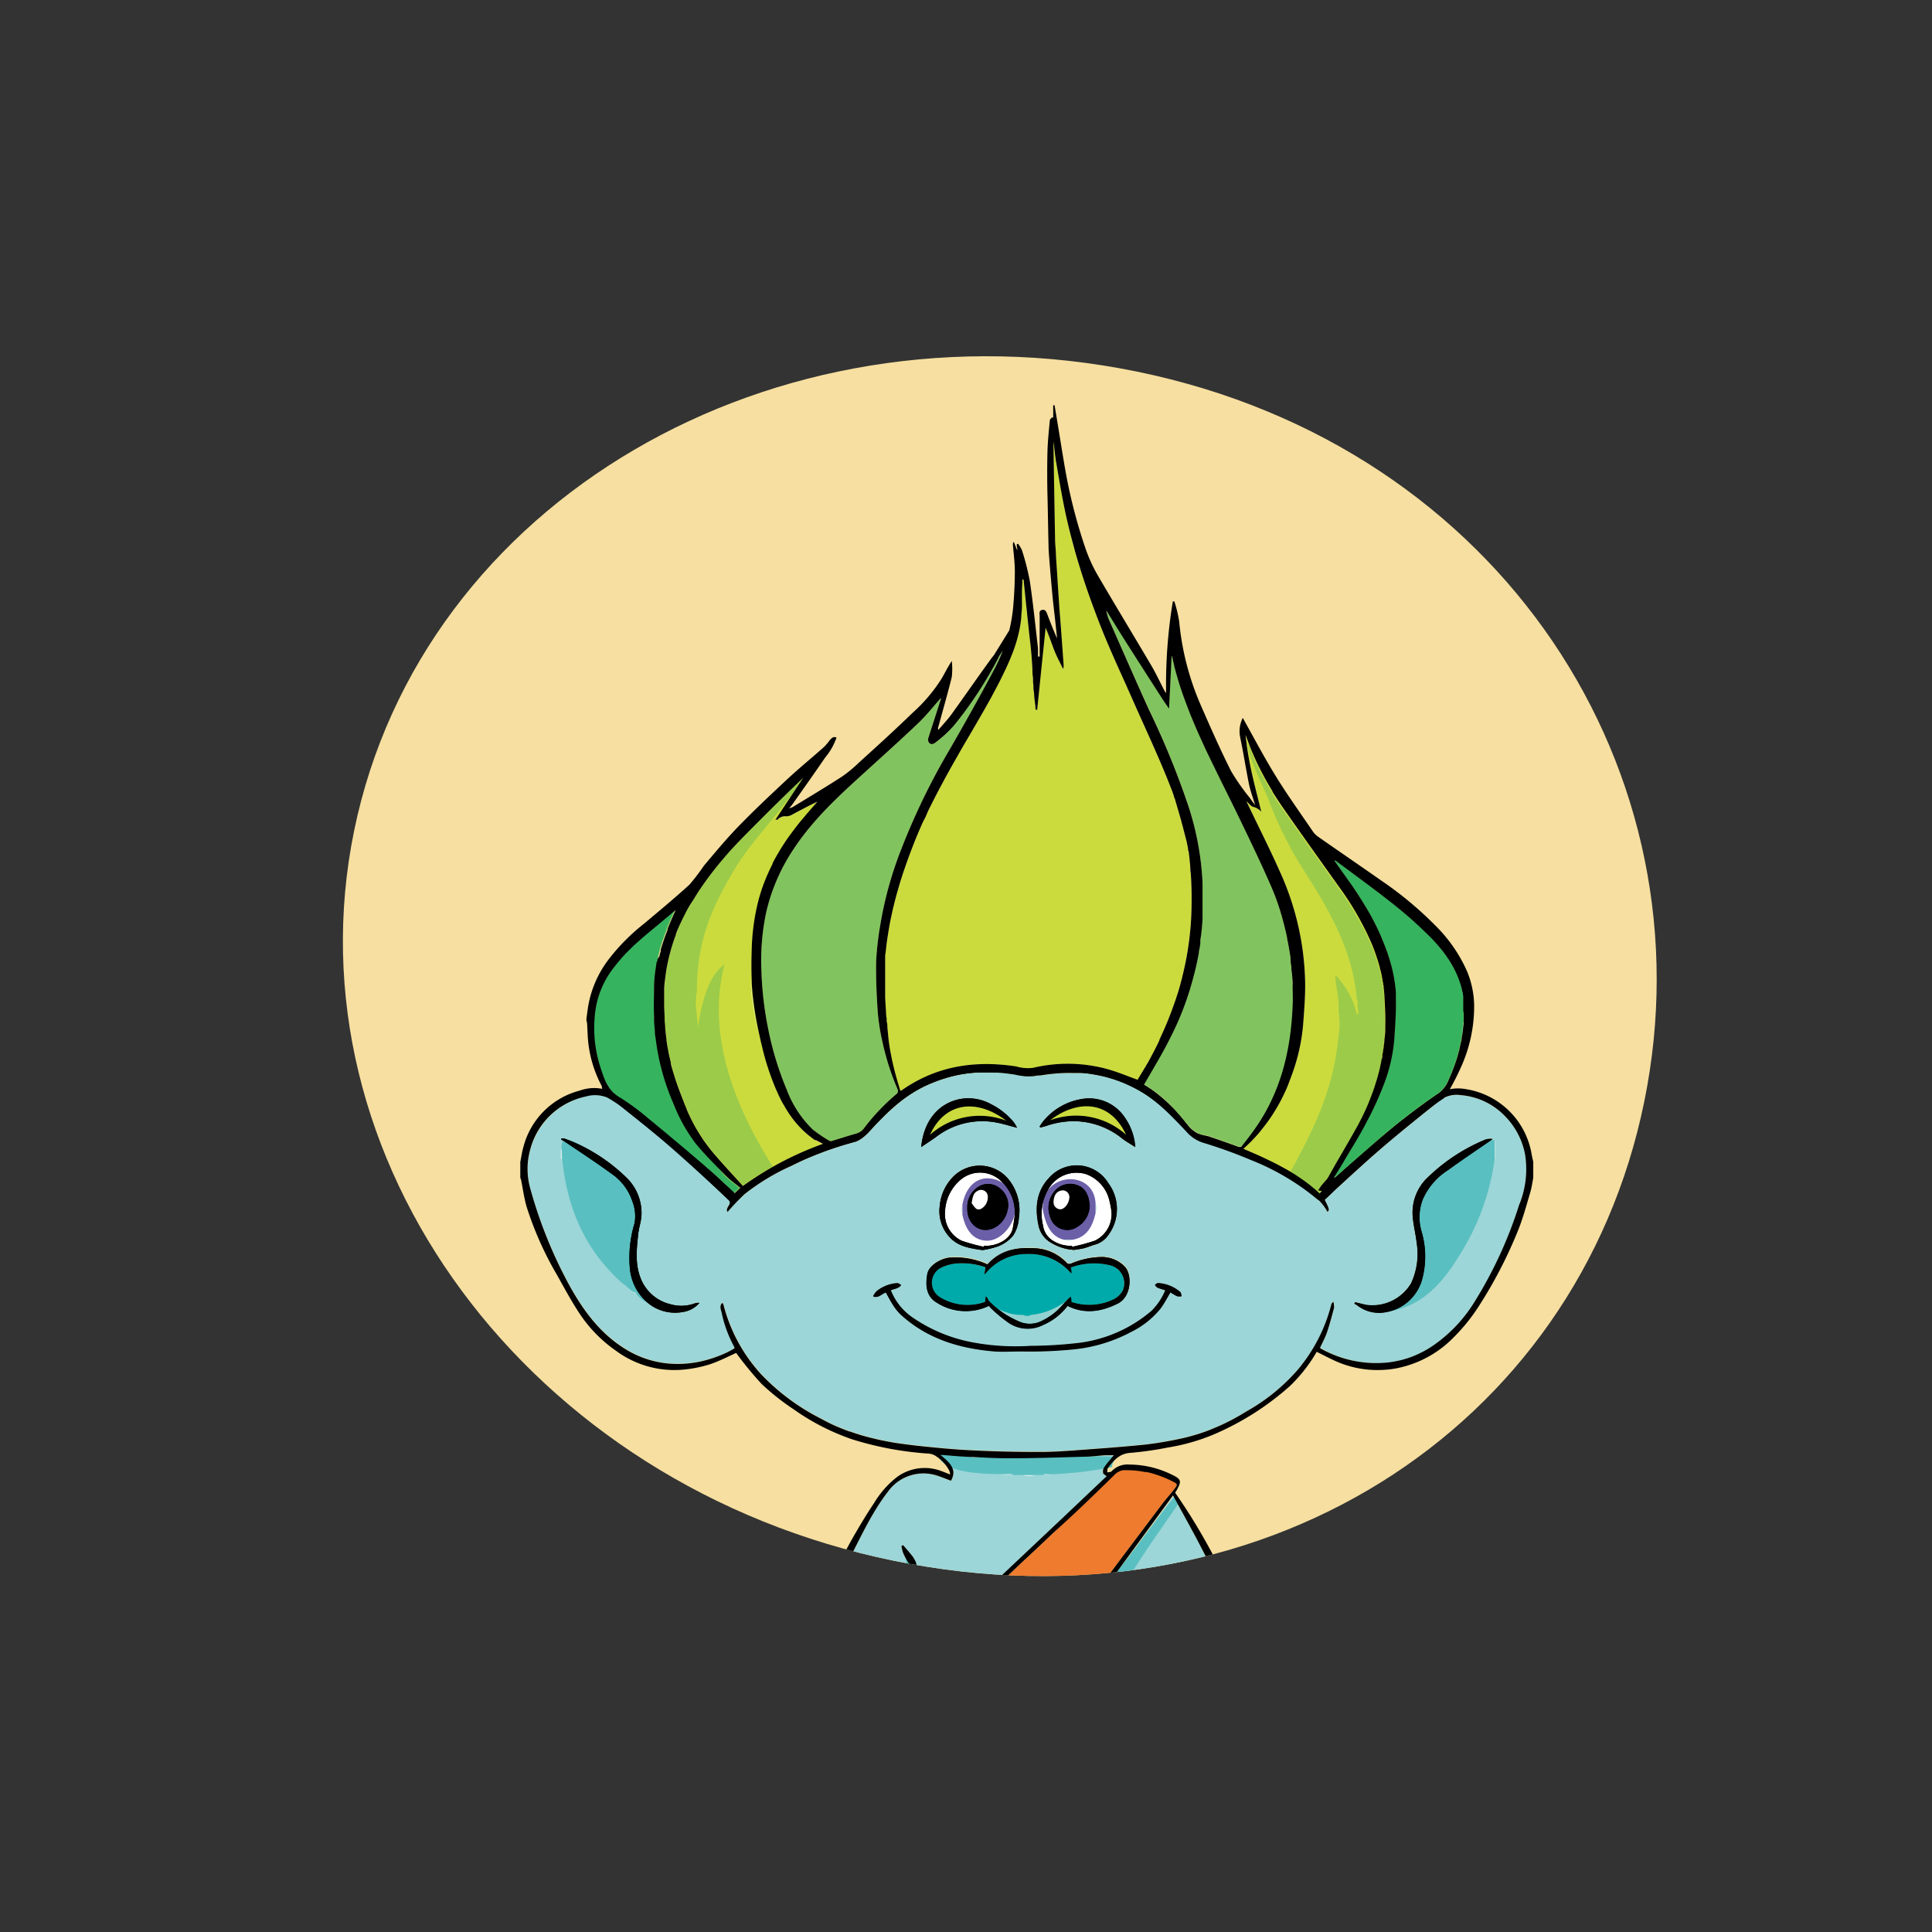 <svg xmlns="http://www.w3.org/2000/svg" xmlns:xlink="http://www.w3.org/1999/xlink" viewBox="0 0 288 288"><rect x="0" y="0" width="288" height="288" fill="#333333" stroke="none"/><defs><clipPath id="a"><path d="M245.1,164.25c-10,48.95-57.46,79.55-111.89,68.4S42.76,172.78,52.79,123.83s62.29-79.59,116.72-68.43S255.12,115.3,245.1,164.25Z" style="fill:none"/></clipPath></defs><title>hair-1_1</title><path d="M245.1,164.25c-10,48.95-57.46,79.55-111.89,68.4S42.76,172.78,52.79,123.83s62.29-79.59,116.72-68.43S255.12,115.3,245.1,164.25Z" style="fill:#f6dfa0"/><g style="clip-path:url(#a)"><path d="M149.33,176.19a4.51,4.51,0,0,0-6.14-.38,6.55,6.55,0,0,0-2.36,4.67,4.42,4.42,0,0,0,2.45,4.45,27.7,27.7,0,0,0,3.33.92l0-.16h.65c1.36-.09,3.37-.91,3.69-2.71.06-.37.12-.74.17-1.11A6.32,6.32,0,0,0,149.33,176.19Zm.83,4.21a3.73,3.73,0,0,1-2.08,2.67c-1.89.84-3.73-.4-3.91-2.59a3.89,3.89,0,0,1,0-.42,3.52,3.52,0,0,1,2-3.35,2.72,2.72,0,0,1,2.93.52A3.07,3.07,0,0,1,150.16,180.4Z" style="fill:#fff"/><path d="M165.64,180.33c-.08-.47-.16-.94-.28-1.39a5.5,5.5,0,0,0-3.43-3.9,4.82,4.82,0,0,0-5.64,2.17,7.2,7.2,0,0,0-.85,5.48,3.1,3.1,0,0,0,1.41,2.22,4.91,4.91,0,0,0,2.91.8l0,.16a29.88,29.88,0,0,0,3.39-.92A4.38,4.38,0,0,0,165.64,180.33Zm-5.13,2.59a2.65,2.65,0,0,1-4-1.45,3.86,3.86,0,0,1,.62-3.86,3,3,0,0,1,3.66-.82c.95.37,1.6,1.56,1.56,3.16A3.75,3.75,0,0,1,160.51,182.93Z" style="fill:#fff"/><path d="M167.37,192.38a3.2,3.2,0,0,1-1.61,1.43,8.35,8.35,0,0,1-6.1.29c0-.19,0-.4-.09-.78a12.55,12.55,0,0,0-1,1,9.55,9.55,0,0,1-3.74,2.79,4,4,0,0,1-3.14-.19,13.75,13.75,0,0,1-4.34-3c-.08-.07-.1-.21-.16-.31s-.11-.15-.27-.36c0,.35-.06.56-.1.85a7.85,7.85,0,0,1-6.83-.76,2.53,2.53,0,0,1,.33-4.41,6.85,6.85,0,0,1,2.42-.61,10.53,10.53,0,0,1,4.17.59c-.05.31-.1.6-.18,1.09a7.87,7.87,0,0,1,6.46-3.1,8.19,8.19,0,0,1,6.49,2.92c0-.15,0-.3,0-.44s-.07-.27-.11-.45a10,10,0,0,1,6.08-.29A2.8,2.8,0,0,1,167.37,192.38Z" style="fill:#0aa"/><path d="M164.59,218.75a1.18,1.18,0,0,0-.15.83c0,.18.32.32.52.5l-6.33,6-12.19,11.5a1,1,0,0,1-.51.26c-1.21.17-2.42.32-3.64.47s-2.34.29-3.51.46-2.54.42-3.78.61c.49-1.67,1-3.36,1.49-5.07a2.56,2.56,0,0,0,.08-1.3,4.09,4.09,0,0,0-.76-1.26c-.37-.49-.79-.94-1.19-1.4l-.24.14a5.38,5.38,0,0,0,.24,1,9.57,9.57,0,0,0,.81,1.51,1.27,1.27,0,0,1,.17,1.1c-.35,1.3-.66,2.61-1.07,3.9a4.58,4.58,0,0,1-.85,1.64c-.89,1-2,1.88-2.82,2.95a24.7,24.7,0,0,0-3.92,8.38,17,17,0,0,0-.68,6.91,19.7,19.7,0,0,0,2.47,7.36.91.91,0,0,1,.09.63c-.41,1.5-.88,3-1.28,4.49a18.75,18.75,0,0,1-1.37,4.5,3,3,0,0,1-1,1.24,5.76,5.76,0,0,1-5.64-.06c-.83-.44-.95-.57-.81-1.47.29-2,.62-4,.92-5.93.07-.51.09-1,.13-1.53l-.27,0a18.11,18.11,0,0,0-.64,2.17,1.77,1.77,0,0,1-1.14,1.46,3.82,3.82,0,0,1-.71.28c-2.1.46-4.19,1-6.3,1.32a2.91,2.91,0,0,1-2.78-1,16.19,16.19,0,0,1-1.82-3.24,2.51,2.51,0,0,1,.6-2.68.51.51,0,0,1,.29-.18c.76-.16,1.54-.26,2.28-.48,1.4-.41,2.79-.86,4.17-1.34.2-.07.33-.38.49-.58a1.94,1.94,0,0,0-.68-.08c-1.88.51-3.78,1-5.64,1.59-1.62.52-2.47,1.37-2.35,3.26-.13-.16-.34-.35-.38-.43a3.13,3.13,0,0,1-.23-2.15,20.09,20.09,0,0,1,.7-2.19,1,1,0,0,1,1.49-.66,3,3,0,0,0,.69.15,16.24,16.24,0,0,0,5.57-.61,3.29,3.29,0,0,0,2.45-2.2c.79-2.11,1.55-4.23,2.32-6.34a166.48,166.48,0,0,1,8.56-20.44c1.84-3.52,3.46-7.17,5.91-10.34a6.52,6.52,0,0,1,7.09-2.49c.79.23,1.55.56,2.32.84,1-1.78-.29-2.75-1.57-3.86,1.37.1,2.56.22,3.75.28,2.23.1,4.46.24,6.69.23,3.68,0,7.36-.13,11-.23,1,0,2.08-.15,3.12-.22.46,0,.91,0,1.28,0C165.56,217.52,165,218.11,164.59,218.75Z" style="fill:#9cd6d8"/><path d="M179.68,287.14l-.42.35-.18.14c-.14.11-.28.21-.42.31l-.36.23a9.12,9.12,0,0,1-1,.54l-.54.24-.63.25a12.55,12.55,0,0,1-1.31.38l-2.55.6-1.71.38-.85.17c-.57.1-1.14.2-1.72.27a43.73,43.73,0,0,1-6.93.24l-.73,0c-1.45-.11-2.89-.39-4.35-.61l-.72-.11a.79.79,0,0,1-.54-.24,1,1,0,0,1-.15-.61c0-3.29-.07-6.58-.1-9.86,0-1.7,0-3.39,0-5.12,1.33-.16,2.67-.32,4-.5l1.59-.24c.53-.08,1.06-.18,1.58-.29s1-.22,1.57-.36L164,273l.67-.2c.56-.18,1.12-.38,1.67-.6l.7-.3a52.43,52.43,0,0,1-27.66,0c4.08,1.38,8.17,2.71,12.57,2.67,0,1.85,0,3.67,0,5.48,0,3.21-.09,6.42-.11,9.63,0,.43-.13.62-.53.68a50.79,50.79,0,0,1-5.44.79l-1.32,0c-.82,0-1.64,0-2.46,0l-1.07,0-1-.07h0l-1.1-.11-.88-.11c-1.18-.17-2.34-.41-3.51-.67l-1.74-.4-.87-.2-.63-.16-.47-.14-.26-.08-.45-.16-.14-.05-.06,0-.46-.19a10.75,10.75,0,0,1-2.23-1.36c-1-.8-1-1-.65-2.27,1.35-4.31,2.69-8.63,4-13a29.81,29.81,0,0,0,.62-3.55l2.1,1.69.16-.14c-.11-.16-.21-.33-.33-.48-1-1.41-2.12-2.77-3.06-4.23a16.92,16.92,0,0,1-2.26-14.18,25,25,0,0,1,3-7.2,32.83,32.83,0,0,1,2.7-3.45,2.56,2.56,0,0,1,1-.7,4.89,4.89,0,0,1,1.27-.25l1.09-.09c1.1-.08,2.19-.17,3.28-.28,2-.2,4-.46,6-.67,1.45-.15,2.9-.34,4.36-.39,3.18-.12,6.37-.24,9.55-.21a45.44,45.44,0,0,1,11.25,1.76,6.44,6.44,0,0,1,3.46,2.8,25.07,25.07,0,0,1,4.16,9.49c1.31,5.58-.15,10.5-3.55,15-.78,1-1.52,2.07-2.36,3.21a3.83,3.83,0,0,0,.71-.31,5.12,5.12,0,0,0,.6-.41,8.5,8.5,0,0,0,1-1.07c.1.75.19,1.39.29,2a71.42,71.42,0,0,0,2.61,9.71c.55,1.81,1.21,3.59,1.83,5.38A1.23,1.23,0,0,1,179.68,287.14Z" style="fill:#ee7b2e"/><path d="M201.89,265.89a3.26,3.26,0,0,1-.52,1.29,3.39,3.39,0,0,0-2.92-3c-1.68-.44-3.34-.93-5-1.4a1.66,1.66,0,0,0-.46-.11,1.46,1.46,0,0,0-.41.11c0,.14,0,.35.14.42a2.94,2.94,0,0,0,.79.39l2.51.79,2.52.78.2.05.21,0h.49l.18,0,.11,0a.63.63,0,0,1,.21.2l.06.1a2.82,2.82,0,0,1,.54,2,8.42,8.42,0,0,1-2,3.78,3,3,0,0,1-.73.59,1.89,1.89,0,0,1-.28.14,2.33,2.33,0,0,1-.55.19l-.11,0h0l-.23,0-.32,0a3.06,3.06,0,0,1-.52,0c-2.07-.38-4.12-.85-6.19-1.3a5.17,5.17,0,0,1-.93-.39,1.56,1.56,0,0,1-1-1.24,18.48,18.48,0,0,0-.64-2.09c0-.08-.11-.14-.31-.17a14.32,14.32,0,0,0,.16,1.61c.35,1.7.7,3.39,1.15,5.06a1.3,1.3,0,0,1-.39,1.41l-.19.18-.27.22-.23.17-.16.1a3.69,3.69,0,0,1-.39.22l-.4.18a6.36,6.36,0,0,1-.93.29l-.49.09-.5.07a6.81,6.81,0,0,1-1,0l-.31,0a4.29,4.29,0,0,1-.59-.11,3.43,3.43,0,0,1-.49-.18l-.14-.07-.1,0-.17-.11-.13-.09a2.39,2.39,0,0,1-.41-.37l-.12-.13-.1-.13-.11-.15a3.64,3.64,0,0,1-.24-.41,4.41,4.41,0,0,1-.35-.94c-.68-2.69-1.43-5.37-2.13-8.05a1,1,0,0,1,.08-.7,19.68,19.68,0,0,0,2.44-7.25,16.48,16.48,0,0,0-.49-6.34,25.7,25.7,0,0,0-4-8.87,11.89,11.89,0,0,0-1.15-1.3l-.31-.31c-.31-.31-.63-.61-.93-.94a2.31,2.31,0,0,1-.47-.59c-.59-1.37-1.15-2.75-1.73-4.12l-.15-.36a1.53,1.53,0,0,0-.19-.34l-.12-.15-.16-.13a1.23,1.23,0,0,0-.43-.19l1.34,4.72-7.09-1.59,10.55-14.39c1,1.78,2,3.55,2.94,5.34A151.61,151.61,0,0,1,187,248.86c1.27,3.57,2.6,7.12,3.95,10.66a6.49,6.49,0,0,0,1.14,1.74h0a.62.62,0,0,0,.17.12l.17.06.15,0,.21,0,.2,0c1.59.27,3.18.59,4.79.74a3.56,3.56,0,0,0,1-.07l.49-.11h0L200,262a.77.77,0,0,1,.48,0h0a.84.84,0,0,1,.23.16,1.88,1.88,0,0,1,.32.45A6.07,6.07,0,0,1,201.89,265.89Z" style="fill:#9cd6d8"/><path d="M175.11,221.9c-.6.81-1.29,1.55-1.9,2.35-3,4-6,7.94-9,12l-.12.16-.12.15-.19.21-.05,0-.17.14-.13.09-.13.08-.25.12-.13,0-.15,0-.15,0-.33,0a4,4,0,0,1-.49,0q-2.55-.18-5.11-.18l-1.61,0-1.48,0-.42,0-1.33.08-1.62.13-.32,0-2.33.17,3.35-3.16c2-1.9,4.06-3.78,6.06-5.71,3.06-3,6.1-5.94,9.14-8.93l.16-.14.16-.12a1.49,1.49,0,0,1,.24-.16l.13-.07.15-.07.23-.08.23-.05.26,0H168a14,14,0,0,1,2.25.19l.44.08.22,0,.36.08c.24.05.47.12.7.19l.61.19.65.24.52.21c.38.16.75.34,1.13.53C175.48,221.19,175.54,221.33,175.11,221.9Z" style="fill:#ee7b2e"/><path d="M206.37,170.83q-.91.77-1.8,1.57l1.8-1.56c2.76-2.35,5.59-4.62,8.43-6.88C212,166.21,209.13,168.48,206.37,170.83Zm-8.51,9.89.1-.1-.1.09ZM154.68,160.3l.35-.06c.74-.12,1.48-.22,2.21-.28-.73.06-1.46.15-2.21.28Zm-8.43-.41-.56,0,.56,0c.48,0,1,0,1.44,0C147.22,159.87,146.73,159.88,146.25,159.89Zm-13.54,5.63c-.43.39-.85.79-1.25,1.2Q132.08,166.1,132.72,165.52ZM97.2,168.59l1.32,1.08.84.68-.84-.69Z" style="fill:#fff"/><path d="M227.35,172.11a11.08,11.08,0,0,0-3.12-5.84,10.29,10.29,0,0,0-6.45-3,4.13,4.13,0,0,0-3,.69c-2.84,2.26-5.67,4.52-8.43,6.88l-1.8,1.56c-1.19,1.06-2.36,2.13-3.54,3.2l-.88.8-.88.8c-.61.56-1.2,1.14-1.76,1.68.54,1.1.68,1.41.55,1.63l0,0-.05.06-.1.1h0a7,7,0,0,0-.92-1.34c-.11-.13-.24-.27-.37-.4l-.39-.38a14.14,14.14,0,0,0-1.26-1,44.29,44.29,0,0,0-10.13-5.37,45.49,45.49,0,0,0-5.37-1.84,4.81,4.81,0,0,1-2.45-1.61l0,0c-1.2-1.21-2.33-2.5-3.61-3.61l-.57-.48-.42-.33c-.5-.39-1-.75-1.52-1.09l-.5-.31-.52-.31-.52-.29-.58-.3c-.51-.26-1-.49-1.56-.7l-.43-.16-.88-.3-.44-.13c-.3-.09-.59-.17-.9-.24l-.45-.1-.46-.09a19.77,19.77,0,0,0-2.31-.32l-.47,0-.48,0h-.48a23.71,23.71,0,0,0-2.64.09c-.72.06-1.46.16-2.21.28l-.18,0-.17,0-.65.11-.3,0-.29,0h-.3a3,3,0,0,1-.59-.06l-.7-.14-.34-.06-.63-.1c-.57-.08-1.15-.15-1.72-.19l-.68,0-.49,0h-.29c-.48,0-1,0-1.44,0l-.56,0a19.61,19.61,0,0,0-3.25.45l-.59.14-.59.16-.58.18-.58.19c-.39.13-.77.28-1.15.44l-.58.24-.57.26-.7.36-.15.08-.51.29-.22.13-.59.38c-.23.15-.46.31-.68.47s-.62.46-.92.7l-.45.37-.87.77q-.64.59-1.25,1.2l-.93.95-.91,1a9,9,0,0,1-.8.77l-.16.13a4.14,4.14,0,0,1-.89.56l-.31.13-.11,0-.37.11a47.84,47.84,0,0,0-9,3.44,33,33,0,0,0-7,4.22,34.17,34.17,0,0,0-2.54,2.6c-.25-.35,0-.71.2-1a.58.58,0,0,0-.14-.85c-2.24-2.09-4.44-4.22-6.69-6.31-.26-.24-.53-.49-.8-.72l-.73-.62-.92-.77-.84-.68-1.32-1.08-2-1.6-2-1.58a17.67,17.67,0,0,0-2.65-1.82,4.79,4.79,0,0,0-3.18-.19A11.16,11.16,0,0,0,79,177a67.69,67.69,0,0,0,6,14.74c2.05,3.67,4.51,7,8.15,9.26a14.65,14.65,0,0,0,7.28,2.27,15.94,15.94,0,0,0,4.67-.51,18.53,18.53,0,0,0,2.26-.74c.37-.15.73-.31,1.09-.48s.71-.37,1.05-.57a.71.71,0,0,0,0-.2,18.58,18.58,0,0,1-1.89-5.11c-.11-.48-.37-1,.07-1.47.06,0,.11.05.13.08a.47.47,0,0,1,.06.16,24.27,24.27,0,0,0,5.69,10.47,32.76,32.76,0,0,0,8.85,6.54,25.94,25.94,0,0,0,2.53,1.24l.86.35.82.31.07,0,.85.29.72.23.44.13.47.13c.41.11.82.22,1.24.31s1.07.24,1.61.35,1.21.22,1.83.32l1.38.19,1.39.17c2.77.3,5.54.57,8.32.7,3.3.16,6.59.21,9.89.24,1.7,0,3.4-.09,5.09-.21l5.25-.39c1.75-.14,3.5-.29,5.25-.46.93-.09,1.85-.22,2.77-.38s1.83-.33,2.74-.52c.47-.1.93-.21,1.39-.33l.57-.16a26.5,26.5,0,0,0,2.55-.86c.42-.16.83-.33,1.23-.52a32.86,32.86,0,0,0,4.16-2.21,28.73,28.73,0,0,0,7.67-6.23,24.53,24.53,0,0,0,5-9.77c0-.08.1-.14.28-.37a2.93,2.93,0,0,1,.12.91c-.34,1.27-.67,2.53-1.09,3.77-.26.77-.65,1.49-1,2.21l.06.08A16.82,16.82,0,0,0,207,203.11l.57-.08.56-.1.55-.12c.37-.08.72-.19,1.08-.3l.46-.15.59-.23.51-.22.8-.39a15.87,15.87,0,0,0,1.54-.93,21.69,21.69,0,0,0,6-6.26,63.19,63.19,0,0,0,6.84-14.82A14,14,0,0,0,227.35,172.11ZM101.82,195.57a6.37,6.37,0,0,1-5.94-2,7.57,7.57,0,0,1-2-4.6,17.67,17.67,0,0,1,.71-6.63,6,6,0,0,0-.32-3.23,8,8,0,0,0-3.1-4.13c-2.27-1.68-4.63-3.22-7-4.81a5.13,5.13,0,0,0-.51-.28c0-.05,0-.1,0-.16.16,0,.35-.08.49,0a25.2,25.2,0,0,1,2.39,1,26.2,26.2,0,0,1,6.71,4.69,7.35,7.35,0,0,1,2.37,5.72c-.05,1-.4,1.92-.5,2.89-.23,2.3-.49,4.59.5,6.81a6.31,6.31,0,0,0,4.29,3.57,5.78,5.78,0,0,0,3.6-.1,3.59,3.59,0,0,1,.57-.12s.07,0,.17,0A4,4,0,0,1,101.82,195.57Zm53.7-28.44a9.35,9.35,0,0,1,5.91-3.32,6.37,6.37,0,0,1,6.25,2.83,8.69,8.69,0,0,1,1.53,4.36c-.72-.47-1.37-.82-1.94-1.27a11.6,11.6,0,0,0-7.12-2.58,12.58,12.58,0,0,0-4.19.7c-.28.09-.57.16-.85.25l-.15-.13A7,7,0,0,1,155.52,167.13Zm.81,8.52a5.51,5.51,0,0,1,8.86.71,6.48,6.48,0,0,1,0,7.8,3.54,3.54,0,0,1-1.93,1.39c-.53.15-1,.39-1.57.52s-1,.19-1.57.28a7.32,7.32,0,0,1-3.32-1,3.81,3.81,0,0,1-2-2.68C154.26,180.08,154.47,177.68,156.33,175.64ZM154.13,186a6.91,6.91,0,0,1,5,2.26.64.64,0,0,0,.54.05,12,12,0,0,1,4.49-1,4.76,4.76,0,0,1,3.57,1.45c1.1,1.18,1,4.44-1,5.44-2.44,1.22-4.92,1.64-7.51.36a9,9,0,0,1-3.61,2.83,5.06,5.06,0,0,1-5.15-.29,21.77,21.77,0,0,1-2.63-2.17,2.77,2.77,0,0,1-.32-.38,8,8,0,0,1-7.78-.47c-1.56-.9-1.74-2.56-1.41-4.31.21-1.14,1.76-2.17,3.15-2.37a11.43,11.43,0,0,1,5.81,1C149.06,186.38,151.45,185.91,154.13,186Zm-2.25-4.48a5.4,5.4,0,0,1-.81,2.57,5.33,5.33,0,0,1-2.76,1.82,13.55,13.55,0,0,1-1.85.41c-1.77-.25-3.46-.51-4.69-1.71a5.7,5.7,0,0,1-1.68-4.91,7,7,0,0,1,1.91-4.22,5.55,5.55,0,0,1,8.58.6A7.29,7.29,0,0,1,151.87,181.55ZM143,163.85a7,7,0,0,1,4.76.77,10.43,10.43,0,0,1,3.36,2.69,6.34,6.34,0,0,1,.48.8c-1.09-.28-2-.56-2.9-.74a11.29,11.29,0,0,0-9.19,2.13c-.69.5-1.41,1-2.19,1.49C137.65,167.33,139.7,164.55,143,163.85Zm32.47,29.35a9.46,9.46,0,0,1-1-.58c-.49.81-.91,1.64-1.45,2.38a13,13,0,0,1-4.37,3.49,23,23,0,0,1-8.9,2.65,64.68,64.68,0,0,1-7.46.28c-1.37,0-2.74.09-4.09,0-5.25-.44-10.12-1.91-14.07-5.61a7.92,7.92,0,0,1-1.14-1.51c-.34-.53-.62-1.09-.94-1.65-.59.14-1,.86-1.89.59a3.09,3.09,0,0,1,.5-.73,5.51,5.51,0,0,1,3.09-1.22c.19,0,.39.17.58.26a2.12,2.12,0,0,1-.45.38c-.34.15-.71.24-1.11.37a8.94,8.94,0,0,0,3,3.93,23.25,23.25,0,0,0,9.32,3.92,34.94,34.94,0,0,0,8.57.5,63.88,63.88,0,0,0,7.17-.44,20.56,20.56,0,0,0,10.81-4.76,9.31,9.31,0,0,0,2.09-3.13c-.42-.14-.82-.24-1.19-.4-.15-.06-.25-.25-.38-.38.16-.09.32-.27.48-.26a5.6,5.6,0,0,1,3.29,1.32c.15.13.15.44.23.66A2.12,2.12,0,0,1,175.48,193.2Zm40.33-18.77a9.91,9.91,0,0,0-3.72,4.32,7.49,7.49,0,0,0-.21,4.76,13.08,13.08,0,0,1,.1,7.2,6.8,6.8,0,0,1-5.42,4.88,5.28,5.28,0,0,1-4.23-1c-.14-.1-.3-.18-.45-.28l.13-.19,1.62.39a6.72,6.72,0,0,0,6.71-3.21,10.37,10.37,0,0,0,.83-6.05c-.15-1.36-.51-2.71-.6-4.07a7.2,7.2,0,0,1,2.32-5.73,27.27,27.27,0,0,1,8.51-5.57,2.34,2.34,0,0,1,1.07-.13C220.26,171.33,218,172.83,215.81,174.43Z" style="fill:#9cd6d8"/><path d="M135.77,239.73l1.09-.08-1.09.09a4.89,4.89,0,0,0-1.27.25A4.69,4.69,0,0,1,135.77,239.73Z" style="fill:#fff"/><path d="M170.84,234.8a1.53,1.53,0,0,1,.19.34A2.07,2.07,0,0,0,170.84,234.8Z" style="fill:#fff"/><path d="M192.12,261.26a.54.54,0,0,0,.17.13.62.62,0,0,1-.17-.12Z" style="fill:#fff"/><path d="M193.51,263.56l2.51.79-2.51-.79-.1,0Z" style="fill:#fff"/><path d="M193.1,263.4l.31.13Z" style="fill:#fff"/><path d="M198.95,265.21h0l-.21,0Z" style="fill:#fff"/><path d="M200.48,262a.77.77,0,0,0-.48,0l-.73.17L200,262A.77.77,0,0,1,200.48,262Z" style="fill:#fff"/><path d="M200.72,262.16a.84.84,0,0,0-.23-.16A.69.69,0,0,1,200.72,262.16Z" style="fill:#fff"/><path d="M168,219.1a14,14,0,0,1,2.25.2,14,14,0,0,0-2.25-.19h0Z" style="fill:#fff"/><path d="M83.61,171.33h.12v1.43h-.12Z" style="fill:#ebf6f6;fill-rule:evenodd"/><path d="M146.42,217.25v-.12a25.23,25.23,0,0,1,3.93.12Z" style="fill:#ebf6f6;fill-rule:evenodd"/><path d="M152.37,219.87h2A3.53,3.53,0,0,1,152.37,219.87Z" style="fill:#ebf6f6;fill-rule:evenodd"/><path d="M213.87,176.09a11.35,11.35,0,0,1,1.55-1.55A11.4,11.4,0,0,1,213.87,176.09Z" style="fill:#bae2e2;fill-rule:evenodd"/><path d="M212.68,177.28a6.73,6.73,0,0,1,1.19-1.19A6.71,6.71,0,0,1,212.68,177.28Z" style="fill:#a3dad9;fill-rule:evenodd"/><path d="M92.77,191.32c.7.41,1.28,1.31,2,1.31.17.07,0,.14,0,0-.3.22,1.88,2.17,2,1.19.1,0,.11,0,.12-.12s.21.1.24.24v.12c-.2,0-.22.09-.24.24.55.26,1.06,1,1.67.48.37-.06.31.32.59.36-.94.4-2-.44-2.86-1A13.66,13.66,0,0,1,92.77,191.32Z" style="fill:#a3dad9;fill-rule:evenodd"/><path d="M198.41,177.52a17.22,17.22,0,0,1,1.9-1.9A17.25,17.25,0,0,1,198.41,177.52Z" style="fill:#a3dad9;fill-rule:evenodd"/><path d="M200.31,175.62a11.36,11.36,0,0,1,1.55-1.55A11.34,11.34,0,0,1,200.31,175.62Z" style="fill:#bae2e2;fill-rule:evenodd"/><path d="M203.64,172.52a17.24,17.24,0,0,1,1.9-1.9A17.2,17.2,0,0,1,203.64,172.52Z" style="fill:#ebf6f6;fill-rule:evenodd"/><path d="M203.4,172.64a26.89,26.89,0,0,1,2.38-2.38c0,.16-.21.19-.24.36a17.24,17.24,0,0,0-1.9,1.9C203.55,172.55,203.52,172.64,203.4,172.64Z" style="fill:#a3dad9;fill-rule:evenodd"/><path d="M104.66,174.19a11.37,11.37,0,0,1-1.55-1.55A11.42,11.42,0,0,1,104.66,174.19Z" style="fill:#a3dad9;fill-rule:evenodd"/><path d="M96.69,193.82c-.3.29-.3-.4-.83-.24.2-.24,0-.15,0-.48a.56.56,0,0,0,.36.12v.12C95.88,193.54,96.66,193.6,96.69,193.82Z" style="fill:#a3dad9;fill-rule:evenodd"/><path d="M96.22,193.34l.71.36c0,.07,0,.14-.12.12h-.12C96.66,193.6,95.88,193.54,96.22,193.34Z" style="fill:#ebf6f6;fill-rule:evenodd"/><path d="M153.74,196a10.08,10.08,0,0,0,5.41-2.26c.2.5-.79.88-1,1.38-.17,0-.2.22-.38.25,0,.39-.38.19-.53.71-1.93.63-.47,1.62-5.11,1.66a33.31,33.31,0,0,1-4.3-3c1.08.39,2.65,1.37,4.66,1.26A1.34,1.34,0,0,0,153.74,196Z" style="fill:#92d2d1;fill-rule:evenodd"/><path d="M97.17,194.06c.42.3,1.07.36,1.43.71-.61.5-1.12-.22-1.67-.48C96.94,194.15,97,194,97.17,194.06Z" style="fill:#92d2d1;fill-rule:evenodd"/><path d="M158.2,195.25c-.22.28.66.84-.12,1.07.14-.49-.25-.46-.24-.83C158,195.46,158,195.29,158.2,195.25Z" style="fill:#a3dad9;fill-rule:evenodd"/><path d="M131.07,242.83a69.2,69.2,0,0,0,3.09-6.54c.69-1.61,1.42-3,.48-5.23.34.77,1.59,1.23,1.78,2.14s-.55,2.39-1,3.57a17.75,17.75,0,0,1-1.07,3.45C133.54,241.56,131.6,242.12,131.07,242.83Z" style="fill:#5abfc0;fill-rule:evenodd"/><path d="M110.37,272.45a6.17,6.17,0,0,1-1.78-.24c-1.62-.58-3.17-2.69-2.5-4.16,2,4.3,11.16,2.87,13.68,0-.93,3.29-.2,7.73,4,6.78,1.48-.33,3.38-2.72,3.93-4.4-.24,1.6-.33,4.4-1.31,5.83-1.4,2-6.59,1.71-7.73-.71-.73-1.55.25-2.79-.24-4.76-2,.51-3.69,1.38-6.07,1.55C111.76,272.41,110.81,272.18,110.37,272.45Z" style="fill:#5abfc0;fill-rule:evenodd"/><path d="M187.7,270.79a3.84,3.84,0,0,0-.48-2c.34-.24.75.44,1.31.71a21.42,21.42,0,0,0,6.31,1.67c2.82.32,4.8-1.68,5.95-3.33-.42,2.25-1.75,4.65-4.4,4.76a16.77,16.77,0,0,1-2.86-.36,34.2,34.2,0,0,1-5.23-1.55c-.49,1.61.44,2.59.12,4.16-.38,1.82-4.93,3.48-7,2.62-1.28-.53-1.55-2.35-1.78-4.28s-1.11-3.58-1.31-5.23c1.55,2.35,2.83,8.21,7.38,7.14,1.13-.27,1.74-1.49,2-2.86A1.79,1.79,0,0,0,187.7,270.79Z" style="fill:#5abfc0;fill-rule:evenodd"/><path d="M143.45,179.66c.37-2.1,1.51-3.8,3.45-4a4.29,4.29,0,0,1,4.16,2.5c1.32,2.82-1.26,7-4.16,6.78-2-.16-3-1.75-3.45-3.93Zm2,1.78c2-.09,2.79-1.41,3-3.33C146.79,175.36,143.43,179.47,145.47,181.45Z" style="fill:#6b5fa8;fill-rule:evenodd"/><path d="M155.58,178.83a5.48,5.48,0,0,0-.12,1.55c-.26-.31-.11-1.21,0-1.55Z" style="fill:#ebf6f6;fill-rule:evenodd"/><path d="M163.31,179.3a2.1,2.1,0,0,1,0,1.55Z" style="fill:#bae2e2;fill-rule:evenodd"/><path d="M143.45,179.66V181A1.52,1.52,0,0,1,143.45,179.66Z" style="fill:#d3ecec;fill-rule:evenodd"/><path d="M158.55,184.78H160A1.79,1.79,0,0,1,158.55,184.78Z" style="fill:#bae2e2;fill-rule:evenodd"/><path d="M94.55,186.92v1.67A2.41,2.41,0,0,1,94.55,186.92Z" style="fill:#d3ecec;fill-rule:evenodd"/><path d="M149.16,219.75c-4-.08-8.58-.31-9.52-3.09,1.77.1,3.3.43,5.12.48.32.27,1.15,0,1.67.12h3.93c5.08.07,11.09-.29,15.82-.12.33.2-.56,1-.36,1.55a57.44,57.44,0,0,1-9,1.07c-.4.08-1.11-.15-1.31.12h-4.4C150.66,219.6,149.75,219.83,149.16,219.75Z" style="fill:#5abfc0;fill-rule:evenodd"/><path d="M155.46,219.87c.2-.27.91,0,1.31-.12C156.57,220,155.86,219.8,155.46,219.87Z" style="fill:#bae2e2;fill-rule:evenodd"/><path d="M175.8,223.92c-3.17,4.72-6.58,9.2-9.28,14.39-1-.15-2.05-.25-3.09-.36,4.16-4.68,7.74-9.94,11.66-14.87C175.59,223.1,175.51,223.7,175.8,223.92Z" style="fill:#5abfc0;fill-rule:evenodd"/><path d="M187.7,270.79a1.79,1.79,0,0,1,0,1.43Z" style="fill:#bae2e2;fill-rule:evenodd"/><path d="M110.37,272.45c.44-.28,1.39,0,2-.12C112,272.61,111,272.38,110.37,272.45Z" style="fill:#a3dad9;fill-rule:evenodd"/><path d="M83.72,171.33a2.44,2.44,0,0,1,.36-1.55c1.86.27,3.49,1.56,5,2.74a24.73,24.73,0,0,1,4.28,3.57c2.39,3,2.34,6.72,1.19,10.83a2.41,2.41,0,0,0,0,1.67c-.06,1.77,2.79,5.42,2.86,5.35s-.19,0-.24,0c0-.13-.13-.19-.24-.24l-.71-.36v-.12a.56.56,0,0,1-.36-.12c0,.32.2.24,0,.48.53-.16.53.53.83.24h.12c-.15,1-2.32-1-2-1.19,0,.14.17.07,0,0-.74,0-1.33-.9-2-1.31-4.89-4.31-8.18-10.22-9-18.56Z" style="fill:#5abfc0;fill-rule:evenodd"/><path d="M215.42,174.55a21.78,21.78,0,0,1,3.57-2.62c1.16-.76,2.35-2.24,3.81-1.9v2.74a35.5,35.5,0,0,1-5.12,14.16c-2.37,3.87-5.32,7.74-10.71,8.57h-2.14c-.55-.09-1.22-.05-1.43-.48,5.27,1.11,8.34-1.41,8.45-6.19a7.52,7.52,0,0,0,0-3c-.39-2.84-1-6.84.83-8.57a6.71,6.71,0,0,0,1.19-1.19A11.4,11.4,0,0,0,215.42,174.55Z" style="fill:#5abfc0;fill-rule:evenodd"/><path d="M155.58,178.83c.95-4.09,7.42-4.19,7.73.48v1.55c-.46,2-1.31,3.53-3.33,3.93h-1.43c-2-.53-2.67-2.32-3.09-4.4A5.48,5.48,0,0,1,155.58,178.83Zm5,.12c.38-2.86-4.61-2-3.57,1.43C158.14,182.05,160.42,180.17,160.58,178.95Z" style="fill:#6b5fa8;fill-rule:evenodd"/><path d="M156.65,272.69c4.36.08,7.83-.73,11.54-1.31.31.49-1.15,1.21-2,1.31-.21,0-.69-.32-.83,0a1,1,0,0,0-.71.24A86.87,86.87,0,0,1,153,274.48h-2.14a38.59,38.59,0,0,1-11.06-2.38c0-.14.22-.1.36-.12h.59c.44.27,1.39,0,2,.12a69.33,69.33,0,0,0,9.64.71,3.53,3.53,0,0,0,2,0h1.07C155.82,272.74,156.49,273,156.65,272.69Z" style="fill:#e94222;fill-rule:evenodd"/><path d="M211.85,185.85a7.52,7.52,0,0,1,0,3Z" style="fill:#ebf6f6;fill-rule:evenodd"/><path d="M222.92,170.14v2.62h-.12v-2.62Z" style="fill:#bae2e2;fill-rule:evenodd"/><path d="M204.83,195.48H207A3.94,3.94,0,0,1,204.83,195.48Z" style="fill:#bae2e2;fill-rule:evenodd"/><path d="M144.75,217.14h1.67v.12C145.9,217.18,145.07,217.41,144.75,217.14Z" style="fill:#d3ecec;fill-rule:evenodd"/><path d="M149.16,219.75c.6.08,1.5-.16,1.9.12C150.46,219.79,149.56,220,149.16,219.75Z" style="fill:#bae2e2;fill-rule:evenodd"/><path d="M172.63,191.25c-.16,0-.32.17-.48.26.12.13.22.32.38.38.37.16.77.26,1.19.4a9.31,9.31,0,0,1-2.09,3.13,20.56,20.56,0,0,1-10.81,4.76,63.88,63.88,0,0,1-7.17.44,34.94,34.94,0,0,1-8.57-.5,23.25,23.25,0,0,1-9.32-3.92,8.94,8.94,0,0,1-3-3.93c.4-.13.76-.22,1.11-.37a2.12,2.12,0,0,0,.45-.38c-.19-.09-.39-.27-.58-.26a5.51,5.51,0,0,0-3.09,1.22,3.09,3.09,0,0,0-.5.73c.89.27,1.3-.46,1.89-.59.32.56.6,1.13.94,1.65a7.92,7.92,0,0,0,1.14,1.51c4,3.7,8.81,5.18,14.07,5.61,1.35.11,2.73,0,4.09,0a64.68,64.68,0,0,0,7.46-.28,23,23,0,0,0,8.9-2.65A13,13,0,0,0,173,195c.54-.74,1-1.57,1.45-2.38a9.46,9.46,0,0,0,1,.58,2.12,2.12,0,0,0,.67,0c-.07-.22-.07-.54-.23-.66A5.6,5.6,0,0,0,172.63,191.25Z"/><path d="M221.42,169.91a27.27,27.27,0,0,0-8.51,5.57,7.2,7.2,0,0,0-2.32,5.73c.09,1.37.45,2.71.6,4.07a10.37,10.37,0,0,1-.83,6.05,6.72,6.72,0,0,1-6.71,3.21l-1.62-.39-.13.19c.15.09.3.17.45.28a5.28,5.28,0,0,0,4.23,1,6.8,6.8,0,0,0,5.42-4.88,13.08,13.08,0,0,0-.1-7.2,7.49,7.49,0,0,1,.21-4.76,9.91,9.91,0,0,1,3.72-4.32c2.19-1.59,4.45-3.1,6.68-4.64A2.34,2.34,0,0,0,221.42,169.91Z"/><path d="M100.78,169.91l-.87-.68c-2.62-2-5.19-4.05-7.87-6a6.32,6.32,0,0,0-5.61-.66,11.72,11.72,0,0,0-8.38,8.31c-.23.76-.33,1.56-.49,2.33v2.38a1.21,1.21,0,0,1,.11.26c.27,1.32.44,2.67.82,4A49.84,49.84,0,0,0,83,190c1.05,1.86,2.05,3.75,3.22,5.54a20.56,20.56,0,0,0,5.54,5.77,14.65,14.65,0,0,0,10.2,2.85,19.4,19.4,0,0,0,3.78-.76c1.43-.47,2.77-1.17,4-1.72a51.53,51.53,0,0,0,3.79,4.62,36,36,0,0,0,4.8,3.8,34.29,34.29,0,0,0,8.71,4.46,48.85,48.85,0,0,0,11.16,2.11,2.47,2.47,0,0,1,1.08.25,5.78,5.78,0,0,1,2.21,2.27,3.24,3.24,0,0,1,.16.61c-.51-.19-.87-.35-1.24-.48a7,7,0,0,0-6.66.83,14.09,14.09,0,0,0-3.44,3.89c-1.2,1.78-2.3,3.64-3.37,5.52a133.85,133.85,0,0,0-9.26,20.89q-1.4,3.84-2.83,7.67a.65.65,0,0,1-.49.34c-1.16,0-2.33.08-3.5.06a3.16,3.16,0,0,0-3.21,2.23c-.08.2-.14.4-.22.61a2,2,0,0,0-2,.53,5.82,5.82,0,0,0-1.45,4,2.24,2.24,0,0,0,1.38,2.21,9.84,9.84,0,0,0,.5,1.31,5.67,5.67,0,0,0,6.18,3.32,29.87,29.87,0,0,0,6.32-1.61c-.14.94-.3,1.83-.41,2.72-.2,1.66-.07,2.15,1.45,3a6.26,6.26,0,0,0,5.1.39c.91-.29,1.92-.59,2.31-1.63a36.11,36.11,0,0,0,1.19-3.46c.52-1.9.94-3.84,1.4-5.81.31.41.62.77.87,1.17a.86.86,0,0,1,.1.59c-.44,1.84-.82,3.69-1.37,5.5-1.14,3.8-2.34,7.57-3.55,11.35a2.29,2.29,0,0,0,.23,2,5.34,5.34,0,0,0,.68.82,10.47,10.47,0,0,0,4.38,2.62c.36.13.54.27.45.68-.74,3.4-1.37,6.83-2.24,10.2a16.1,16.1,0,0,1-3.23,5.82,10.45,10.45,0,0,0-2.17,5.55.86.86,0,0,1-.29.52,5.79,5.79,0,0,0-1.4,7.76,5,5,0,0,0,5.62,2.38.8.8,0,0,1,.54.06,3.26,3.26,0,0,0,2.41.3c.8-.19,1.58-.44,2.38-.67a5.51,5.51,0,0,0,7,1.26l2.61,1.15h1c.39-.11.8-.2,1.17-.35,1.71-.68,3-1.74,3.09-3.73,0-.14.2-.31.34-.38a8.51,8.51,0,0,0,3.55-3.14,5.62,5.62,0,0,0,.9-3.15c-.06-1.54-.27-3.07-.34-4.6-.06-1.36,0-2.73,0-4.1q-.05-6.62-.11-13.24a4.93,4.93,0,0,0,0-.71,1.51,1.51,0,0,1,.3-1.05,4,4,0,0,0,.45-1.84c.13-4.69.22-9.39.31-14.08,0-.55.28-.45.64-.36,0,1.32,0,2.63,0,3.94.07,3.48.14,7,.28,10.45,0,.75-.12,1.66.74,2.19.08,0,0,.3,0,.46-.06,5.83-.12,11.67-.21,17.51,0,1.12-.21,2.24-.32,3.36a7.8,7.8,0,0,0,1.36,6,9.16,9.16,0,0,0,2.79,2.28,1.3,1.3,0,0,1,.63.78,4.35,4.35,0,0,0,3.15,3.5c.34.13.7.22,1.05.33h1.07l2.55-1.17a5.42,5.42,0,0,0,3.69.63,5.48,5.48,0,0,0,3.31-1.91,15.91,15.91,0,0,0,1.56.57,3.6,3.6,0,0,0,3.35-.32,2.57,2.57,0,0,1,1.7-.43,4.17,4.17,0,0,0,3-1.41,4.89,4.89,0,0,0-.15-6.62.62.62,0,0,1-.2-.33,18.43,18.43,0,0,0-.07-2,10.42,10.42,0,0,0-1.93-5,18.63,18.63,0,0,1-4-8.1c-.48-2.51-1.06-5-1.58-7.51-.25-1.18-.24-1.18.85-1.61a9.5,9.5,0,0,0,4.4-3.1,2.08,2.08,0,0,0,.36-2c-.6-1.81-1.24-3.62-1.77-5.46-1.1-3.82-2.14-7.66-3.19-11.49a.67.67,0,0,1,0-.5c.28-.42.6-.82.91-1.23.58,2.31,1.11,4.57,1.72,6.81.22.83.73,1.59.92,2.42a2.71,2.71,0,0,0,2.24,2.14,7.73,7.73,0,0,0,2.27,0,5.44,5.44,0,0,0,3.63-1.74,2.15,2.15,0,0,0,.73-2.23,19.89,19.89,0,0,1-.44-2.67,9.44,9.44,0,0,0,1.24.47c1.84.41,3.69.82,5.55,1.18a5.6,5.6,0,0,0,5.44-2.85,8.11,8.11,0,0,1,1.73-2.73,1.51,1.51,0,0,0,.35-.86,5.84,5.84,0,0,0-1.16-4.22,2,2,0,0,0-1.73-.84,3.35,3.35,0,0,0-.5,0,3.67,3.67,0,0,0-.16-.5c-.5-1-1-2.11-2.31-2.21s-2.92-.15-4.38-.17a.51.51,0,0,1-.58-.41c-.54-1.53-1.07-3.05-1.66-4.56-1.87-4.82-3.68-9.67-5.67-14.44a92.43,92.43,0,0,0-7.1-13.54c-.64-1-1.31-2-2-3,.12-.2.21-.35.3-.51.65-1.19.58-1.52-.64-2.11a14.46,14.46,0,0,0-6.49-1.58,3.26,3.26,0,0,0-2.65,1c-.12.14-.43.12-.64.17,0-.21,0-.48.07-.62.87-1.15,1.74-2.21,3.43-2.3a49.78,49.78,0,0,0,5.52-.79,29.89,29.89,0,0,0,8-2.46,41.65,41.65,0,0,0,10.2-6.7,23.15,23.15,0,0,0,4-5.11c.76.38,1.51.77,2.27,1.13a15.33,15.33,0,0,0,9.57,1.34,16.19,16.19,0,0,0,8.62-4.67,27,27,0,0,0,3.51-4.3,67.06,67.06,0,0,0,6.15-11.86c.69-1.77,1.19-3.63,1.73-5.46.2-.68.29-1.41.43-2.11v-2.38c-.08-.38-.18-.75-.24-1.13a11.79,11.79,0,0,0-9.91-9.73,6.18,6.18,0,0,0-4.4.89c-1.87,1.31-3.67,2.74-5.5,4.11-.44.33-4.65,3.8-5.4,4.45s-1.48,1.29-2.21,2l-1.08,1c-.36.34-.71.68-1.05,1q-1,1-2,2.14c-3.57-3.28-7.88-5.25-12.31-7-1.42-.56-2.87-1-4.33-1.48l-1.46-.44-.16,0-.15-.06a4.45,4.45,0,0,1-1.46-1.45,26.68,26.68,0,0,0-5.12-5c-.45-.32-.92-.62-1.41-.91a21.77,21.77,0,0,0-4.69-2,20.68,20.68,0,0,0-5-.84l-1,0a17.66,17.66,0,0,0-5.59.55,4.92,4.92,0,0,1-2.46-.19,23.09,23.09,0,0,0-15.19,2.3,20.57,20.57,0,0,0-5.63,4.6c-.71.82-1.39,1.68-2.12,2.49l-.16.16a1.74,1.74,0,0,1-.48.31l-.1,0a59.52,59.52,0,0,0-9.39,3.45,34.51,34.51,0,0,0-7.89,4.66c-.4.33-.75.7-1.05,1l-4.08-3.82C104.21,172.94,100.78,169.91,100.78,169.91Zm50.83,145.36a6.31,6.31,0,0,1-2.51,3.9c-.37.32-.79.59-1.16.92l-.18.16-.18.17a3.29,3.29,0,0,0-.6.77l-.09.2c0,.08-.07.17-.1.27s-.08.23-.12.35a4.08,4.08,0,0,1-.31.62l-.18.28-.2.26-.22.24-.13.12h0l-.23.19-.16.11-.15.1-.17.1h0l-.21.11-.19.08-.16.06h0l-.16.05-.16,0-.12,0a3.8,3.8,0,0,1-1.12.08l-.3,0h0l-.13,0-.21,0-.3-.09a3.23,3.23,0,0,1-.43-.18L141,324l-.12-.08a3.43,3.43,0,0,1-.63-.54A3.27,3.27,0,0,1,140,323a1.93,1.93,0,0,1-.18-.27l-.09-.14-.16-.32-.06-.13c-.05-.12-.1-.25-.14-.38a6,6,0,0,1,.24-4.55,1,1,0,0,0,0-.23h0l-.11.05-.1.06-.1.07-.09.08a1.13,1.13,0,0,0-.15.16l-.12.16-.08.12a2.38,2.38,0,0,0-.15.3,3.19,3.19,0,0,0-.12.33,1.25,1.25,0,0,0,0,.13c0,.07,0,.15-.05.23a4.37,4.37,0,0,0-.08.6v.24a7.93,7.93,0,0,0,.88,3.82,5.07,5.07,0,0,1-.55.26,4.1,4.1,0,0,1-.58.19,4.59,4.59,0,0,1-.59.11,5.48,5.48,0,0,1-.76,0l-.39,0h-.07l-.28,0-.37-.09-.18-.05-.32-.12h0l-.2-.09a3.59,3.59,0,0,1-.54-.31,3.44,3.44,0,0,1-1.41-1.94,10.44,10.44,0,0,1-.08-2.87,11.13,11.13,0,0,1,.22-1.5l-.24,0a6.92,6.92,0,0,0-.6,5.35,23.54,23.54,0,0,1-2.4.66c-1.2.2-2.28-.69-2.76-2.13a4,4,0,0,1,1.67-4.79c.11-.06.22-.15.33-.22l0-.15a4.17,4.17,0,0,0-.79.2,3.88,3.88,0,0,0-2.13,3.92,21.8,21.8,0,0,0,.6,2.58,3.86,3.86,0,0,1-3.62-1.62,5.2,5.2,0,0,1,.39-6.8l.12-.13,0,0a1.8,1.8,0,0,0,.92-1.49,9.79,9.79,0,0,1,2-4.66,19.94,19.94,0,0,0,3.64-7.72c.65-2.62,1.13-5.28,1.67-7.93a8.48,8.48,0,0,0,.07-1c6.39,1.75,12.77,2.37,19.19.5,0,1.24,0,2.45,0,3.65,0,3.88-.11,7.77-.06,11.65,0,1.67.38,3.34.48,5A20.3,20.3,0,0,1,151.61,315.27ZM177.24,303a15.19,15.19,0,0,0,2.54,4.47,11.26,11.26,0,0,1,2.13,5c.15.62.24,1.27.39,1.9a1.2,1.2,0,0,0,.27.57,4,4,0,0,1,1,4.21,3.16,3.16,0,0,1-.1.33c0,.09-.07.18-.11.27a2.3,2.3,0,0,1-.16.31,3.31,3.31,0,0,1-.19.29l-.23.28-.14.14-.14.13-.31.24a5.27,5.27,0,0,1-.46.27l-.25.12a7,7,0,0,1-1.06.37l-.18,0-.64.11c1.59-3.2.21-5.52-1.44-6.3.27.47.45.85.69,1.18a4.29,4.29,0,0,1-.3,5.13,2.19,2.19,0,0,1-1.64.77,2.31,2.31,0,0,1-.57-.07l-.54-.14c-.54-.15-1.08-.32-1.65-.49a7.57,7.57,0,0,0,.09-4.21,2.52,2.52,0,0,0-2.54-2c1.6,1,2.38,2.3,2.09,4a4.83,4.83,0,0,1-1.09,2.58,4.5,4.5,0,0,1-5.13.93,5,5,0,0,0,1.4-4.28c-.37-1.76-1.83-2.62-3.38-3.32l.61.52c.22.2.43.42.65.6a3.84,3.84,0,0,1,1.08,4.1,5.73,5.73,0,0,1-1.46,2.14,5.32,5.32,0,0,1-.5.39,4.84,4.84,0,0,1-.52.3l-.08,0a4,4,0,0,1-.48.2l-.24.08a4,4,0,0,1-.5.13,3.88,3.88,0,0,1-4.52-2.91c-.21-.73-.76-1.06-1.22-1.51-.85-.83-1.77-1.59-2.56-2.47a5.42,5.42,0,0,1-1.12-4.08c.12-2,.4-4,.53-6,.08-1.36,0-2.73,0-4.1q0-4.9-.1-9.8c0-.71-.06-1.42-.1-2.21,6.47,1.89,12.84,1.29,19.24-.46,0,.16.09.32.11.49A46.05,46.05,0,0,0,177.24,303Zm-1.88-35.9c-.78,1-1.52,2.07-2.36,3.21a3.83,3.83,0,0,0,.71-.31,5.12,5.12,0,0,0,.6-.41,8.5,8.5,0,0,0,1-1.07c.1.75.19,1.39.29,2a71.42,71.42,0,0,0,2.61,9.71c.55,1.81,1.21,3.59,1.83,5.38a1.23,1.23,0,0,1-.41,1.47l-.42.35-.18.14c-.14.11-.28.21-.42.31l-.36.23a9.12,9.12,0,0,1-1,.54l-.54.24-.63.25a12.55,12.55,0,0,1-1.31.38l-2.55.6-1.71.38-.85.17c-.57.1-1.14.2-1.72.27a43.73,43.73,0,0,1-6.93.24l-.73,0c-1.45-.11-2.89-.39-4.35-.61l-.72-.11a.79.79,0,0,1-.54-.24,1,1,0,0,1-.15-.61c0-3.29-.07-6.58-.1-9.86,0-1.7,0-3.39,0-5.12,1.33-.16,2.67-.32,4-.5l1.59-.24c.53-.08,1.06-.18,1.58-.29s1-.23,1.57-.36L164,273l.67-.2c.56-.18,1.12-.38,1.67-.6l.7-.3a52.43,52.43,0,0,1-27.66,0c4.08,1.38,8.17,2.71,12.57,2.67,0,1.85,0,3.67,0,5.48,0,3.21-.09,6.42-.11,9.63,0,.43-.13.62-.53.68a50.79,50.79,0,0,1-5.44.79l-1.32,0c-.82,0-1.64,0-2.46,0l-1.07,0-1-.07h0l-.73-.07-.37,0-.44-.05-.44-.06c-1.18-.17-2.34-.41-3.51-.67l-1.74-.4-.87-.2-.63-.16-.47-.14-.26-.08-.45-.16-.14-.05-.06,0-.46-.19a11.48,11.48,0,0,1-1.15-.6l-.55-.36-.53-.4c-1-.8-1-1-.65-2.27,1.35-4.31,2.69-8.63,4-13a29.81,29.81,0,0,0,.62-3.55l2.1,1.69.16-.14c-.11-.16-.21-.33-.33-.48-1-1.41-2.12-2.77-3.06-4.23a16.92,16.92,0,0,1-2.26-14.18,25,25,0,0,1,3-7.2,32.83,32.83,0,0,1,2.7-3.45,2.56,2.56,0,0,1,1-.7,4.89,4.89,0,0,1,1.27-.25l1.09-.09c1.1-.08,2.19-.17,3.28-.28,2-.2,4-.46,6-.67,1.45-.15,2.9-.34,4.36-.39,3.18-.12,6.37-.24,9.55-.21a45.44,45.44,0,0,1,11.25,1.76,6.44,6.44,0,0,1,3.46,2.8,25.07,25.07,0,0,1,4.16,9.49C180.23,257.72,178.77,262.64,175.37,267.11Zm2.5-38.69A151.61,151.61,0,0,1,187,248.86c1.27,3.57,2.6,7.12,3.95,10.66a6.49,6.49,0,0,0,1.14,1.74h0l.07.07.09.05.17.06.15,0,.21,0,.2,0c1.59.27,3.18.59,4.79.74a3.56,3.56,0,0,0,1-.07l.49-.11h0L200,262l.19,0h.15l.14,0h0a.69.69,0,0,1,.23.16,1.88,1.88,0,0,1,.32.45,6.07,6.07,0,0,1,.85,3.28,3.26,3.26,0,0,1-.52,1.29,3.39,3.39,0,0,0-2.92-3c-1.68-.44-3.34-.93-5-1.4a1.66,1.66,0,0,0-.46-.11,1.46,1.46,0,0,0-.41.11c0,.14,0,.35.14.42a3.21,3.21,0,0,0,.38.22l.15.06h0l.14,0,.1,0,2.51.79,2.52.78.2.05.21,0h.49l.18,0,.11,0a.63.63,0,0,1,.21.2l.06.1a2.82,2.82,0,0,1,.54,2,8.42,8.42,0,0,1-2,3.78,3,3,0,0,1-.73.59,1.89,1.89,0,0,1-.28.14,2.33,2.33,0,0,1-.55.19l-.11,0h0l-.23,0-.32,0a3.06,3.06,0,0,1-.52,0c-2.07-.38-4.12-.85-6.19-1.3a5.17,5.17,0,0,1-.93-.39,1.56,1.56,0,0,1-1-1.24,18.48,18.48,0,0,0-.64-2.09c0-.08-.11-.14-.31-.17a14.32,14.32,0,0,0,.16,1.61c.35,1.7.7,3.39,1.15,5.06a1.3,1.3,0,0,1-.39,1.41l-.19.18-.27.22-.23.17-.16.1a3.69,3.69,0,0,1-.39.22l-.4.18a6.36,6.36,0,0,1-.93.29l-.49.09-.5.07a6.81,6.81,0,0,1-1,0l-.31,0a4.29,4.29,0,0,1-.59-.11,3.43,3.43,0,0,1-.49-.18l-.14-.07-.1,0-.17-.11-.13-.09a2.39,2.39,0,0,1-.41-.37l-.12-.13-.1-.13-.11-.15a3.64,3.64,0,0,1-.24-.41,4.41,4.41,0,0,1-.35-.94c-.68-2.69-1.43-5.37-2.13-8.05a1,1,0,0,1,.08-.7,19.68,19.68,0,0,0,2.44-7.25,16.48,16.48,0,0,0-.49-6.34,25.7,25.7,0,0,0-4-8.87,11.89,11.89,0,0,0-1.15-1.3l-.31-.31c-.31-.31-.63-.61-.93-.94a2.31,2.31,0,0,1-.47-.59c-.59-1.37-1.15-2.75-1.73-4.12l-.15-.36a1.53,1.53,0,0,0-.19-.34l-.12-.15-.16-.13a1.23,1.23,0,0,0-.43-.19l1.34,4.72-7.09-1.59,10.55-14.39C175.91,224.86,176.91,226.63,177.86,228.42Zm-11.75-8.56.16-.14.16-.12a1.49,1.49,0,0,1,.24-.16l.13-.07.15-.07.23-.08.23-.05.26,0H168a14,14,0,0,1,2.25.19l.44.08.22,0,.36.08c.24.05.47.12.7.19l.61.19.65.24.52.21c.38.16.75.34,1.13.53.62.31.68.45.25,1-.6.81-1.29,1.55-1.9,2.35-3,4-6,7.94-9,12l-.12.16-.12.15-.19.21-.05,0-.17.14-.13.09-.13.08-.25.12-.13,0-.15,0-.15,0-.33,0a4,4,0,0,1-.49,0q-2.55-.18-5.11-.18l-1.61,0-1.48,0-.42,0-1.33.08-1.62.13-.32,0-2.33.17,3.35-3.16c2-1.9,4.06-3.78,6.06-5.71C160,225.83,163.08,222.85,166.12,219.87Zm-1.52-1.12a1.18,1.18,0,0,0-.15.83c0,.18.32.32.52.5l-6.33,6-12.19,11.5a1,1,0,0,1-.51.26c-1.21.17-2.42.32-3.64.47s-2.34.29-3.51.46-2.54.42-3.78.61c.49-1.67,1-3.36,1.49-5.07a2.56,2.56,0,0,0,.08-1.3,4.09,4.09,0,0,0-.76-1.26c-.37-.49-.79-.94-1.19-1.4l-.24.14a5.38,5.38,0,0,0,.24,1,9.57,9.57,0,0,0,.81,1.51,1.27,1.27,0,0,1,.17,1.1c-.35,1.3-.66,2.61-1.07,3.9a4.58,4.58,0,0,1-.85,1.64c-.89,1-2,1.88-2.82,2.95a24.7,24.7,0,0,0-3.92,8.38,17,17,0,0,0-.68,6.91,19.7,19.7,0,0,0,2.47,7.36.91.91,0,0,1,.09.63c-.41,1.5-.88,3-1.28,4.49a18.75,18.75,0,0,1-1.37,4.5,3,3,0,0,1-1,1.24,5.76,5.76,0,0,1-5.64-.06c-.83-.44-.95-.57-.81-1.47.29-2,.62-4,.92-5.93.07-.51.09-1,.13-1.53l-.27,0a18.11,18.11,0,0,0-.64,2.17,1.77,1.77,0,0,1-1.14,1.46,3.82,3.82,0,0,1-.71.28c-2.1.46-4.19,1-6.3,1.32a2.91,2.91,0,0,1-2.78-1,16.19,16.19,0,0,1-1.82-3.24,2.51,2.51,0,0,1,.6-2.68.51.51,0,0,1,.29-.18c.76-.16,1.54-.26,2.28-.48,1.4-.41,2.79-.86,4.17-1.34.2-.07.33-.38.49-.58a1.94,1.94,0,0,0-.68-.08c-1.88.51-3.78,1-5.64,1.59-1.62.52-2.47,1.37-2.35,3.26-.13-.16-.34-.35-.38-.43a3.13,3.13,0,0,1-.23-2.15,20.09,20.09,0,0,1,.7-2.19,1,1,0,0,1,1.49-.66,3,3,0,0,0,.69.15,16.24,16.24,0,0,0,5.57-.61,3.29,3.29,0,0,0,2.45-2.2c.79-2.11,1.55-4.23,2.32-6.34a166.48,166.48,0,0,1,8.56-20.44c1.84-3.52,3.46-7.17,5.91-10.34a6.52,6.52,0,0,1,7.09-2.49c.79.23,1.55.56,2.32.84,1-1.78-.29-2.75-1.57-3.86,1.37.1,2.56.22,3.75.28,2.23.1,4.46.24,6.69.23,3.68,0,7.36-.13,11-.23,1,0,2.08-.15,3.12-.22.46,0,.91,0,1.28,0C165.56,217.52,165,218.11,164.59,218.75Zm61.9-39.24a63.19,63.19,0,0,1-6.84,14.82,21.69,21.69,0,0,1-6,6.26,15.87,15.87,0,0,1-1.54.93l-.8.39-.51.22-.59.23-.46.15c-.35.11-.71.22-1.08.3l-.55.12-.56.1-.57.08A16.82,16.82,0,0,1,196.84,201l-.06-.08c.32-.72.72-1.44,1-2.21.42-1.24.75-2.5,1.09-3.77a2.93,2.93,0,0,0-.12-.91c-.17.22-.26.29-.28.37a24.53,24.53,0,0,1-5,9.77,28.73,28.73,0,0,1-7.67,6.23,32.86,32.86,0,0,1-4.16,2.21c-.41.18-.82.35-1.23.52a26.5,26.5,0,0,1-2.55.86l-.57.16c-.46.12-.92.23-1.39.33-.91.19-1.82.37-2.74.52s-1.84.28-2.77.38c-1.75.17-3.49.32-5.25.46l-5.25.39c-1.7.12-3.4.22-5.09.21-3.3,0-6.6-.07-9.89-.24-2.78-.13-5.55-.4-8.32-.7l-1.39-.17-1.38-.19c-.61-.09-1.22-.2-1.83-.32s-1.08-.22-1.61-.35-.83-.2-1.24-.31l-.47-.13-.44-.13-.72-.23-.85-.29-.07,0-.82-.31-.86-.35a25.94,25.94,0,0,1-2.53-1.24,32.76,32.76,0,0,1-8.85-6.54,24.27,24.27,0,0,1-5.69-10.47.47.47,0,0,0-.06-.16s-.06,0-.13-.08c-.44.47-.18,1-.07,1.47a18.58,18.58,0,0,0,1.89,5.11.71.71,0,0,1,0,.2c-.34.2-.69.39-1.05.57s-.72.33-1.09.48a18.53,18.53,0,0,1-2.26.74,15.94,15.94,0,0,1-4.67.51,14.65,14.65,0,0,1-7.28-2.27c-3.64-2.27-6.1-5.59-8.15-9.26A67.69,67.69,0,0,1,79,177a10.71,10.71,0,0,1,0-5.5,10.9,10.9,0,0,1,8.39-8.06,4.79,4.79,0,0,1,3.18.19,17.67,17.67,0,0,1,2.65,1.82l2,1.58,2,1.6,1.32,1.08.84.68.92.77.73.62c.27.23.54.48.8.72,2.25,2.08,4.46,4.21,6.69,6.31a.58.58,0,0,1,.14.85c-.17.31-.45.67-.2,1A34.17,34.17,0,0,1,111,178a33,33,0,0,1,7-4.22,47.84,47.84,0,0,1,9-3.44l.37-.11.11,0,.31-.13a4.14,4.14,0,0,0,.89-.56l.16-.13a9,9,0,0,0,.8-.77l.91-1,.93-.95q.61-.62,1.25-1.2c.28-.26.57-.52.87-.77l.45-.37c.3-.24.6-.48.92-.7s.45-.32.68-.47l.59-.38.22-.13.51-.29.15-.08.7-.36.57-.26.58-.24c.38-.16.76-.3,1.15-.44l.58-.19.58-.18.59-.16.59-.14a19.61,19.61,0,0,1,3.25-.45l.56,0c.48,0,1,0,1.44,0H148l.49,0,.68,0c.57,0,1.15.1,1.72.19l.63.1.34.06.7.14a3,3,0,0,0,.59.06h.3l.29,0,.3,0,.65-.11.17,0,.18,0c.74-.12,1.48-.22,2.21-.28a23.71,23.71,0,0,1,2.64-.09h.48l.48,0,.47,0a19.77,19.77,0,0,1,2.31.32l.46.09.45.1c.3.07.6.15.9.24l.44.13.88.3.43.16c.53.21,1,.44,1.56.7l.58.3.52.29.52.31.5.31c.51.34,1,.7,1.52,1.09l.42.33.57.48c1.28,1.12,2.41,2.4,3.61,3.61l0,0a4.81,4.81,0,0,0,2.45,1.61,45.49,45.49,0,0,1,5.37,1.84,44.29,44.29,0,0,1,10.13,5.37,14.14,14.14,0,0,1,1.26,1l.39.38c.13.13.25.26.37.4a7,7,0,0,1,.92,1.34h0l.1-.1.05-.06,0,0c.13-.22,0-.54-.55-1.63.57-.54,1.15-1.12,1.76-1.68l.88-.8.88-.8c1.17-1.07,2.35-2.14,3.54-3.2l1.8-1.56c2.76-2.35,5.59-4.62,8.43-6.88a4.13,4.13,0,0,1,3-.69,10.29,10.29,0,0,1,6.45,3,11.08,11.08,0,0,1,3.12,5.84A14,14,0,0,1,226.5,179.51Z"/><path d="M148.71,167.37c.92.18,1.82.47,2.9.74a6.34,6.34,0,0,0-.48-.8,10.43,10.43,0,0,0-3.36-2.69,7,7,0,0,0-4.76-.77c-3.32.7-5.36,3.48-5.69,7.14.78-.53,1.5-1,2.19-1.49A11.29,11.29,0,0,1,148.71,167.37Z"/><path d="M147.22,188.48a11.43,11.43,0,0,0-5.81-1c-1.39.21-2.93,1.23-3.15,2.37-.33,1.75-.15,3.41,1.41,4.31a8,8,0,0,0,7.78.47,2.77,2.77,0,0,0,.32.38,21.77,21.77,0,0,0,2.63,2.17,5.06,5.06,0,0,0,5.15.29,9,9,0,0,0,3.61-2.83c2.59,1.28,5.07.86,7.51-.36,2-1,2.12-4.26,1-5.44a4.76,4.76,0,0,0-3.57-1.45,12,12,0,0,0-4.49,1,.64.64,0,0,1-.54-.05,6.91,6.91,0,0,0-5-2.26C151.45,185.91,149.06,186.38,147.22,188.48Zm6-1.56a8.19,8.19,0,0,1,6.49,2.92c0-.15,0-.3,0-.44s-.07-.27-.11-.45a10,10,0,0,1,6.08-.29,2.8,2.8,0,0,1,1.75,3.71,3.2,3.2,0,0,1-1.61,1.43,8.35,8.35,0,0,1-6.1.29c0-.19,0-.4-.09-.78a12.55,12.55,0,0,0-1,1,9.55,9.55,0,0,1-3.74,2.79,4,4,0,0,1-3.14-.19,13.75,13.75,0,0,1-4.34-3c-.08-.07-.1-.21-.16-.31s-.11-.15-.27-.36c0,.35-.06.56-.1.85a7.85,7.85,0,0,1-6.83-.76,2.53,2.53,0,0,1,.33-4.41,6.85,6.85,0,0,1,2.42-.61,10.53,10.53,0,0,1,4.17.59c-.05.31-.1.6-.18,1.09A7.87,7.87,0,0,1,153.21,186.93Z"/><path d="M146.2,176.72a3.52,3.52,0,0,0-2,3.35,3.89,3.89,0,0,0,0,.42c.17,2.19,2,3.43,3.91,2.59a3.73,3.73,0,0,0,2.08-2.67,3.07,3.07,0,0,0-1-3.16A2.72,2.72,0,0,0,146.2,176.72Z"/><path d="M160.51,182.93a3.75,3.75,0,0,0,1.89-3c0-1.6-.61-2.79-1.56-3.16a3,3,0,0,0-3.66.82,3.86,3.86,0,0,0-.62,3.86A2.65,2.65,0,0,0,160.51,182.93Z"/><path d="M142,175.51a7,7,0,0,0-1.91,4.22,5.7,5.7,0,0,0,1.68,4.91c1.23,1.2,2.92,1.46,4.69,1.71a13.55,13.55,0,0,0,1.85-.41,5.33,5.33,0,0,0,2.76-1.82,5.4,5.4,0,0,0,.81-2.57,7.29,7.29,0,0,0-1.3-5.44A5.55,5.55,0,0,0,142,175.51Zm9.17,6.38c-.05.37-.11.74-.17,1.11-.32,1.8-2.32,2.62-3.69,2.71h-.65l0,.16a27.7,27.7,0,0,1-3.33-.92,4.42,4.42,0,0,1-2.45-4.45,6.55,6.55,0,0,1,2.36-4.67,4.51,4.51,0,0,1,6.14.38A6.32,6.32,0,0,1,151.17,181.89Z"/><path d="M156.81,185.32a7.32,7.32,0,0,0,3.32,1c.53-.09,1.06-.14,1.57-.28s1-.37,1.57-.52a3.54,3.54,0,0,0,1.93-1.39,6.48,6.48,0,0,0,0-7.8,5.51,5.51,0,0,0-8.86-.71c-1.86,2-2.07,4.44-1.53,7A3.81,3.81,0,0,0,156.81,185.32Zm-.52-8.1a4.82,4.82,0,0,1,5.64-2.17,5.5,5.5,0,0,1,3.43,3.9c.12.46.2.93.28,1.39a4.38,4.38,0,0,1-2.44,4.61,29.88,29.88,0,0,1-3.39.92l0-.16a4.91,4.91,0,0,1-2.91-.8,3.1,3.1,0,0,1-1.41-2.22A7.2,7.2,0,0,1,156.3,177.22Z"/><path d="M156,167.84a12.58,12.58,0,0,1,4.19-.7,11.6,11.6,0,0,1,7.12,2.58c.57.45,1.22.8,1.94,1.27a8.69,8.69,0,0,0-1.53-4.36,6.37,6.37,0,0,0-6.25-2.83,9.35,9.35,0,0,0-5.91,3.32,7,7,0,0,0-.57.83l.15.13C155.38,168,155.67,167.93,156,167.84Z"/><path d="M103.52,194.31a5.78,5.78,0,0,1-3.6.1,6.31,6.31,0,0,1-4.29-3.57c-1-2.22-.73-4.52-.5-6.81.1-1,.45-1.92.5-2.89a7.35,7.35,0,0,0-2.37-5.72,26.2,26.2,0,0,0-6.71-4.69,25.2,25.2,0,0,0-2.39-1c-.14-.05-.32,0-.49,0,0,.05,0,.1,0,.16a5.13,5.13,0,0,1,.51.28c2.32,1.59,4.69,3.13,7,4.81a8,8,0,0,1,3.1,4.13,6,6,0,0,1,.32,3.23,17.67,17.67,0,0,0-.71,6.63,7.57,7.57,0,0,0,2,4.6,6.37,6.37,0,0,0,5.94,2,4,4,0,0,0,2.43-1.34c-.09,0-.13-.06-.17,0A3.59,3.59,0,0,0,103.52,194.31Z"/><path d="M167.69,188.83a4.76,4.76,0,0,0-3.57-1.45,12,12,0,0,0-4.49,1,.64.64,0,0,1-.54-.05,6.91,6.91,0,0,0-5-2.26c-2.67-.12-5.06.35-6.9,2.45a11.43,11.43,0,0,0-5.81-1c-1.39.21-2.93,1.23-3.15,2.37-.33,1.75-.15,3.41,1.41,4.31a8,8,0,0,0,7.78.47,2.77,2.77,0,0,0,.32.38,21.77,21.77,0,0,0,2.63,2.17,5.06,5.06,0,0,0,5.15.29,9,9,0,0,0,3.61-2.83c2.59,1.28,5.07.86,7.51-.36C168.68,193.27,168.79,190,167.69,188.83Zm-.32,3.54a3.2,3.2,0,0,1-1.61,1.43,8.35,8.35,0,0,1-6.1.29c0-.19,0-.4-.09-.78a12.55,12.55,0,0,0-1,1,9.55,9.55,0,0,1-3.74,2.79,4,4,0,0,1-3.14-.19,13.75,13.75,0,0,1-4.34-3c-.08-.07-.1-.21-.16-.31s-.11-.15-.27-.36c0,.35-.06.56-.1.85a7.85,7.85,0,0,1-6.83-.76,2.53,2.53,0,0,1,.33-4.41,6.85,6.85,0,0,1,2.42-.61,10.53,10.53,0,0,1,4.17.59c-.05.31-.1.6-.18,1.09a7.87,7.87,0,0,1,6.46-3.1,8.19,8.19,0,0,1,6.49,2.92c0-.15,0-.3,0-.44s-.07-.27-.11-.45a10,10,0,0,1,6.08-.29A2.8,2.8,0,0,1,167.37,192.38Z"/><path d="M176.15,193.24a2.12,2.12,0,0,1-.67,0,9.46,9.46,0,0,1-1-.58c-.49.81-.91,1.64-1.45,2.38a13,13,0,0,1-4.37,3.49,23,23,0,0,1-8.9,2.65,64.68,64.68,0,0,1-7.46.28c-1.37,0-2.74.09-4.09,0-5.25-.44-10.12-1.91-14.07-5.61a7.92,7.92,0,0,1-1.14-1.51c-.34-.53-.62-1.09-.94-1.65-.59.14-1,.86-1.89.59a3.09,3.09,0,0,1,.5-.73,5.51,5.51,0,0,1,3.09-1.22c.19,0,.39.17.58.26a2.12,2.12,0,0,1-.45.38c-.34.15-.71.24-1.11.37a8.94,8.94,0,0,0,3,3.93,23.25,23.25,0,0,0,9.32,3.92,34.94,34.94,0,0,0,8.57.5,63.88,63.88,0,0,0,7.17-.44,20.56,20.56,0,0,0,10.81-4.76,9.31,9.31,0,0,0,2.09-3.13c-.42-.14-.82-.24-1.19-.4-.15-.06-.25-.25-.38-.38.16-.09.32-.27.48-.26a5.6,5.6,0,0,1,3.29,1.32C176.08,192.7,176.08,193,176.15,193.24Z"/><path d="M222.49,169.78c-2.23,1.55-4.49,3.05-6.68,4.64a9.91,9.91,0,0,0-3.72,4.32,7.49,7.49,0,0,0-.21,4.76,13.08,13.08,0,0,1,.1,7.2,6.8,6.8,0,0,1-5.42,4.88,5.28,5.28,0,0,1-4.23-1c-.14-.1-.3-.18-.45-.28l.13-.19,1.62.39a6.72,6.72,0,0,0,6.71-3.21,10.37,10.37,0,0,0,.83-6.05c-.15-1.36-.51-2.71-.6-4.07a7.2,7.2,0,0,1,2.32-5.73,27.27,27.27,0,0,1,8.51-5.57A2.34,2.34,0,0,1,222.49,169.78Z"/><path d="M104.25,194.23a4,4,0,0,1-2.43,1.34,6.37,6.37,0,0,1-5.94-2,7.57,7.57,0,0,1-2-4.6,17.67,17.67,0,0,1,.71-6.63,6,6,0,0,0-.32-3.23,8,8,0,0,0-3.1-4.13c-2.27-1.68-4.63-3.22-7-4.81a5.13,5.13,0,0,0-.51-.28c0-.05,0-.1,0-.16.16,0,.35-.08.49,0a25.2,25.2,0,0,1,2.39,1,26.2,26.2,0,0,1,6.71,4.69,7.35,7.35,0,0,1,2.37,5.72c-.05,1-.4,1.92-.5,2.89-.23,2.3-.49,4.59.5,6.81a6.31,6.31,0,0,0,4.29,3.57,5.78,5.78,0,0,0,3.6-.1,3.59,3.59,0,0,1,.57-.12S104.15,194.2,104.25,194.23Z"/><path d="M167.68,166.63a6.37,6.37,0,0,0-6.25-2.83,9.35,9.35,0,0,0-5.91,3.32,7,7,0,0,0-.57.83l.15.13c.28-.08.57-.15.85-.25a12.58,12.58,0,0,1,4.19-.7,11.6,11.6,0,0,1,7.12,2.58c.57.45,1.22.8,1.94,1.27A8.69,8.69,0,0,0,167.68,166.63Zm-11.14.4c4-3.07,8.87-3.08,11.32,2.15A11.17,11.17,0,0,0,156.54,167Z"/><path d="M151.14,167.31a10.43,10.43,0,0,0-3.36-2.69,7,7,0,0,0-4.76-.77c-3.32.7-5.36,3.48-5.69,7.14.78-.53,1.5-1,2.19-1.49a11.29,11.29,0,0,1,9.19-2.13c.92.18,1.82.47,2.9.74A6.34,6.34,0,0,0,151.14,167.31Zm-12.47,1.85c2.16-4.86,6.89-5.47,11.36-2.1A11.1,11.1,0,0,0,138.67,169.16Z"/><path d="M165.19,176.35a5.51,5.51,0,0,0-8.86-.71c-1.86,2-2.07,4.44-1.53,7a3.81,3.81,0,0,0,2,2.68,7.32,7.32,0,0,0,3.32,1c.53-.09,1.06-.14,1.57-.28s1-.37,1.57-.52a3.54,3.54,0,0,0,1.93-1.39A6.48,6.48,0,0,0,165.19,176.35Zm-2,8.6a29.88,29.88,0,0,1-3.39.92l0-.16a4.91,4.91,0,0,1-2.91-.8,3.1,3.1,0,0,1-1.41-2.22,7.2,7.2,0,0,1,.85-5.48,4.82,4.82,0,0,1,5.64-2.17,5.5,5.5,0,0,1,3.43,3.9c.12.46.2.93.28,1.39A4.38,4.38,0,0,1,163.2,184.95Z"/><path d="M150.58,176.11a5.55,5.55,0,0,0-8.58-.6,7,7,0,0,0-1.91,4.22,5.7,5.7,0,0,0,1.68,4.91c1.23,1.2,2.92,1.46,4.69,1.71a13.55,13.55,0,0,0,1.85-.41,5.33,5.33,0,0,0,2.76-1.82,5.4,5.4,0,0,0,.81-2.57A7.29,7.29,0,0,0,150.58,176.11Zm.59,5.77c-.05.37-.11.74-.17,1.11-.32,1.8-2.32,2.62-3.69,2.71h-.65l0,.16a27.7,27.7,0,0,1-3.33-.92,4.42,4.42,0,0,1-2.45-4.45,6.55,6.55,0,0,1,2.36-4.67,4.51,4.51,0,0,1,6.14.38A6.32,6.32,0,0,1,151.17,181.89Z"/><path d="M156.54,167c4-3.07,8.87-3.07,11.32,2.15A11.17,11.17,0,0,0,156.54,167Z" style="fill:#cbdb3d"/><path d="M150,167.06a11.1,11.1,0,0,0-11.36,2.1C140.83,164.3,145.56,163.69,150,167.06Z" style="fill:#cbdb3d"/><path d="M160.84,176.79a3,3,0,0,0-3.66.82,3.86,3.86,0,0,0-.62,3.86,2.65,2.65,0,0,0,4,1.45,3.75,3.75,0,0,0,1.89-3C162.44,178.35,161.78,177.16,160.84,176.79Zm-2.79,3.47a1,1,0,0,1-1-1c0-1,.41-1.75,1.3-1.82a1,1,0,0,1,1.07,1C159.43,179.31,158.73,180.26,158.05,180.27Z"/><path d="M149.13,177.24a2.72,2.72,0,0,0-2.93-.52,3.52,3.52,0,0,0-2,3.35,3.89,3.89,0,0,0,0,.42c.17,2.19,2,3.43,3.91,2.59a3.73,3.73,0,0,0,2.08-2.67A3.07,3.07,0,0,0,149.13,177.24ZM146.55,180a.81.81,0,0,1-1.09.15,4,4,0,0,1-.62-.8c.16-.84.22-1.48.89-1.81a1,1,0,0,1,1.52.84A2,2,0,0,1,146.55,180Z"/><path d="M159.41,178.43c0,.88-.68,1.83-1.36,1.84a1.05,1.05,0,0,1-1-1c0-1,.41-1.75,1.31-1.82A1,1,0,0,1,159.41,178.43Z" style="fill:#fff"/><path d="M144.84,179.33c.16-.84.22-1.48.89-1.81a1,1,0,0,1,1.52.84,2,2,0,0,1-.7,1.63c-.32.27-.73.44-1.08.15A4,4,0,0,1,144.84,179.33Z" style="fill:#fff"/><path d="M108.29,261.28c.61-.86,1.15-1.71,2.45-1.74a34.41,34.41,0,0,0,3.78-.49c-.21.62-.34,1.13-.56,1.61a.71.71,0,0,1-.5.31c-1.7.19-3.41.35-5.12.52Z" style="fill:#9cd6d8"/><path d="M198.33,261.44c-1.2-.07-2.25-.11-3.3-.2-.59,0-1.17-.18-1.76-.22a.86.86,0,0,1-.91-.79,9.71,9.71,0,0,0-.37-1.17,33.57,33.57,0,0,0,3.73.48C197,259.57,197.6,260.41,198.33,261.44Z" style="fill:#9cd6d8"/><path d="M110.36,177.06l-.81.78-.82-.76c-1-.9-1.92-1.81-2.92-2.67q-4.59-3.93-9.24-7.77a30.08,30.08,0,0,0-4.08-3,5.13,5.13,0,0,1-1-.73c-1.23-1.16-1.66-2.76-2.16-4.33a18.89,18.89,0,0,1-.69-7.09,13.37,13.37,0,0,1,2.83-7.26c.22-.3.46-.59.69-.88.42-.5.86-1,1.31-1.45l.2-.2q.79-.79,1.63-1.53c.83-.74,1.7-1.45,2.56-2.16h0c.91-.75,1.8-1.51,2.82-2.36l-.14.33-.55,1.25-.25.59-.12.29c-.14.36-.28.71-.42,1.07s-.26.71-.38,1.07c-.06.18-.12.36-.18.54a24.49,24.49,0,0,0-.81,3.3c-.06.37-.12.74-.16,1.13q-.1.85-.12,1.71c0,1.52-.08,3,0,4.56,0,.08,0,.15,0,.23,0,.38,0,.75.05,1.13l.06.77c0,.51.1,1,.17,1.52s.14,1,.23,1.51.19,1,.3,1.49a34.78,34.78,0,0,0,2.14,6.51,24.47,24.47,0,0,0,3.23,5.78c.34.42.7.83,1.06,1.23l.55.6c.55.59,1.12,1.18,1.69,1.76l1.15,1.16C108.81,175.87,109.61,176.43,110.36,177.06Z" style="fill:#81c45f"/><path d="M218.19,150.55c0,.17,0,.35,0,.53v.42c0,.12,0,.25,0,.37s0,.31,0,.47,0,.38-.05.57c-.06.61-.14,1.22-.25,1.82,0,.3-.11.6-.17.9s-.12.54-.18.8c0,.08,0,.16-.06.25-.13.54-.29,1.07-.47,1.6s-.41,1.15-.64,1.72l-.23.54c-.08.18-.16.36-.23.54a4.68,4.68,0,0,1-1.79,2.13c-2.26,1.55-4.46,3.19-6.57,4.94-.72.59-1.44,1.2-2.15,1.81l-2.12,1.84L199,175.53l-.05,0a.27.27,0,0,1-.15,0l1.05-1.69,1.05-1.69c1-1.64,2-3.29,2.88-5a47.56,47.56,0,0,0,2.4-5.23,24.2,24.2,0,0,0,1.66-7c.13-2,.28-4,.23-6,0-.25,0-.51,0-.76,0-.57-.08-1.13-.16-1.69,0-.37-.11-.74-.19-1.11s-.1-.51-.16-.75-.11-.48-.18-.71-.15-.56-.24-.83-.17-.55-.26-.83-.13-.39-.21-.59-.18-.48-.27-.72-.19-.48-.29-.72-.2-.48-.3-.72-.24-.54-.36-.8l-.06-.13c-.13-.27-.26-.54-.39-.8s-.39-.75-.59-1.13-.52-.92-.79-1.37l-.35-.57h0c-.15-.26-.31-.51-.47-.76-.45-.71-.92-1.42-1.4-2.12l-.72-1-1.74-2.45.09-.09,4.33,3.21,1.08.81,1.08.81,2.13,1.66q1.08.86,2.12,1.75c.29.24.58.5.86.76l.85.77.83.79.82.8c.28.28.55.56.81.85s.77.88,1.13,1.34h0q.36.46.68.94a14.92,14.92,0,0,1,1.1,1.86c.05.1.1.2.15.31.13.28.26.57.37.85l.06.17c.12.31.22.62.32.94s.12.43.18.65,0,.21.07.31a3,3,0,0,1,.06.3c0,.1,0,.2.05.3l0,.31c0,.14,0,.28,0,.43s0,.31,0,.47,0,.34,0,.51S218.19,150.41,218.19,150.55Z" style="fill:#81c45f"/><path d="M206.51,152.92c0,.22,0,.44,0,.65,0,.53-.07,1.05-.13,1.57q0,.38-.09.76a.08.08,0,0,1,0,0q0,.37-.1.74c0,.26-.08.51-.12.77a1,1,0,0,1,0,.13c0,.13,0,.26-.07.39s-.07.4-.12.59-.1.47-.15.7-.14.61-.23.92c-.16.61-.34,1.22-.54,1.82-.07.22-.14.44-.22.65v0c0,.12-.08.24-.13.36s-.08.24-.13.37-.17.45-.26.68l-.14.35-.17.42q-.15.36-.31.71c-.27.58-.55,1.16-.84,1.73-.15.29-.3.58-.46.86-.68,1.22-1.38,2.44-2.09,3.66l-1.06,1.82L198,175.47l-.1.16a2.13,2.13,0,0,1-.19.24l-.09.1c-.1.12-.21.24-.32.36l-.31.37c-.17.22-.32.47-.51.75l.56.08-.32.38-.62-.57-.48-.4-.29-.24-.53-.41c-.44-.33-.89-.64-1.35-.95s-.93-.59-1.4-.86-1-.54-1.44-.79l-.74-.38c-.49-.25-1-.49-1.49-.72l-.75-.35-2.28-1c.42-.37.82-.76,1.21-1.15.12-.12.24-.25.36-.38s.24-.25.35-.38c.29-.32.57-.64.84-1l.15-.19c.33-.41.63-.82.93-1.24.16-.22.31-.45.46-.68.3-.46.58-.92.85-1.39s.49-.9.72-1.36q.1-.2.19-.4c.13-.26.25-.53.37-.8s.27-.63.4-1,.25-.64.37-1a28.48,28.48,0,0,0,1.71-7.62c.16-2.15.34-4.3.29-6.44a41.63,41.63,0,0,0-3.63-16c-1.55-3.5-3.28-6.91-4.93-10.37l-.08-.19-.1-.23c.36.33.6.7.95.83a2.45,2.45,0,0,1,1.26.74l-.54-2.14c-.18-.71-.35-1.42-.53-2.13-.21-.89-.41-1.78-.59-2.67-.06-.3-.12-.6-.17-.9s-.09-.48-.13-.72c-.08-.48-.15-1-.22-1.44,0-.24-.06-.49-.09-.73s0-.47-.07-.7l.27.72.27.72c.15.41.32.82.49,1.22l.32.73c.14.31.28.62.43.93s.23.49.36.72c.19.39.4.78.6,1.16s.42.76.64,1.14.42.71.63,1.06l0,.07c.46.74.94,1.47,1.43,2.19,2.78,4,5.65,8,8.46,11.95a43.7,43.7,0,0,1,5,8.74c.1.26.21.53.3.79l.05.14c.1.27.19.53.28.8s.13.39.19.58.2.65.29,1c0,.14.08.29.11.44.08.31.15.62.21.94,0,.14.06.28.08.42s0,.27.07.41,0,.3.07.45,0,.28.05.43c.05.43.09.87.11,1.3C206.46,150.11,206.55,151.52,206.51,152.92Z" style="fill:#cbdb3d"/><path d="M192.93,149.73c-.27,6.62-1.76,12.89-5.68,18.4-.66.93-1.36,1.83-2.07,2.72l-.06,0h0a.72.72,0,0,1-.2.05.82.82,0,0,1-.34,0c-1.36-.46-2.72-1-4.07-1.44a3,3,0,0,0-.57-.18l-.46-.08-.16,0-.25-.08a2.54,2.54,0,0,1-.38-.15l-.22-.11-.14-.08-.18-.11-.18-.12-.17-.13a5.1,5.1,0,0,1-.59-.55l-.27-.3-.17-.2-.17-.21c-.42-.55-.86-1.08-1.32-1.59-.17-.19-.35-.39-.54-.57l0,0-.15-.15-.18-.18c-.18-.18-.37-.37-.56-.54q-.52-.48-1.07-.92l-.3-.24-.46-.34-.17-.12c-.2-.14-.4-.28-.6-.41h0l-.69-.43-.06,0h0c1.39-2.43,2.82-4.74,4-7.15a43.48,43.48,0,0,0,2.07-4.73c.08-.21.15-.42.23-.63s.19-.56.28-.84a2.82,2.82,0,0,0,.09-.27c.08-.25.16-.49.23-.74s.22-.74.33-1.12l.1-.38c.07-.25.13-.5.2-.75.19-.75.37-1.52.52-2.29q.09-.43.16-.86c0-.26.09-.53.13-.79s.06-.35.08-.52,0-.24,0-.36c0-.31.08-.62.12-.93.09-.76.16-1.53.21-2.3,0-.29,0-.58,0-.87v0c0-.29,0-.57,0-.86,0-.57,0-1.15,0-1.72v0c0-.49,0-1,0-1.46h0c0-.49,0-1-.05-1.47a43,43,0,0,0-2.06-10.55,122.27,122.27,0,0,0-5.91-14.42c-2-4.42-3.94-8.86-5.9-13.29a6.51,6.51,0,0,1-.43-1.45c.89,1.43,1.76,2.87,2.66,4.29q2.85,4.48,5.72,8.93c.18.28.37.56.58.86l.4.57h0c.13-2.65.25-5.23.38-7.82l.06,0c.11.46.21.93.32,1.39,0,.15.07.31.11.46l.1.38.1.37c.11.38.22.75.33,1.12s.23.74.35,1.11.34,1,.53,1.51.35.94.53,1.41a1.51,1.51,0,0,0,.06.16c.16.43.33.86.51,1.28q.59,1.44,1.23,2.85c.21.47.43.94.64,1.41s.44.94.67,1.41l.85,1.75c.85,1.75,1.72,3.5,2.59,5.25q.69,1.4,1.37,2.81c1.54,3.2,3.08,6.4,4.5,9.67.11.27.23.54.34.81s.2.51.3.77l.28.77c.11.31.21.62.31.93.23.74.45,1.48.64,2.24.09.34.17.68.25,1s.18.8.26,1.21c0,.11,0,.22.06.33.05.29.11.58.16.86s.11.62.16.93.08.54.12.81a2.78,2.78,0,0,1,0,.35c0,.31.08.63.12.94a.61.61,0,0,1,0,.13c0,.4.09.81.12,1.21s.05.68.07,1c0,.13,0,.27,0,.4C193,147.67,193,148.7,192.93,149.73Z" style="fill:#81c45f"/><path d="M122.57,170.59a48.14,48.14,0,0,0-11.82,6.2c-1.37-1.52-2.76-3-4.1-4.55q-.74-.84-1.39-1.74c-.17-.24-.34-.48-.51-.72s-.38-.58-.56-.87-.36-.59-.53-.89c-.34-.6-.65-1.21-.94-1.84q-.22-.48-.42-1c-.21-.5-.41-1-.61-1.51-.4-1-.77-2-1.11-3.07-.16-.52-.32-1-.47-1.56,0-.15-.08-.31-.12-.47l0-.18-.12-.5c-.09-.38-.17-.76-.25-1.15s-.1-.5-.14-.75-.1-.6-.14-.9c0-.05,0-.11,0-.16q-.07-.48-.12-1l-.07-.69c0-.39-.06-.78-.08-1.16,0-.78-.07-1.56-.07-2.34h0c0-.71,0-1.42.05-2.14s.08-1.29.16-1.93a25,25,0,0,1,.5-2.81c.07-.31.15-.61.23-.91s.16-.59.25-.88l0,0c.09-.29.18-.58.28-.87s.2-.57.31-.84l0-.12c.08-.21.16-.43.25-.63s.29-.68.45-1c.26-.57.55-1.14.84-1.7s.62-1.12,1-1.67c.16-.27.34-.55.51-.82s.51-.78.77-1.16l.74-1.05q1.06-1.46,2.23-2.85l.63-.74.68-.78c.61-.69,1.25-1.36,1.89-2l1.67-1.69,1.09-1.09,1.51-1.51,2.47-2.42,2.28-2.19-3.08,4.64-1.07,1.61h0c.23,0,.32,0,.36-.05a1.49,1.49,0,0,1,1.3-.45,2,2,0,0,0,1-.35c1.19-.62,2.38-1.27,3.61-1.85l-1.27,1.46c-.43.49-.84,1-1.25,1.47l-.6.76c-.2.25-.4.51-.58.76s-.36.48-.53.72c-.57.8-1.11,1.62-1.6,2.46-.16.27-.32.55-.47.82s-.29.53-.42.79l0,.09c-.14.27-.27.54-.4.81s-.26.57-.39.86q-.38.87-.7,1.77a26.76,26.76,0,0,0-1,3.71,33,33,0,0,0-.61,5.5c-.05,1.55-.07,3.11,0,4.67,0,.69.07,1.39.13,2.08a54,54,0,0,0,1.05,6.26c.08.4.17.8.27,1.2s.19.79.29,1.19.21.79.32,1.18.21.71.33,1.06c.32,1,.69,2,1.1,3,.16.38.33.75.5,1.13l.27.56c.17.35.36.7.55,1l.19.33a15.36,15.36,0,0,0,2.83,3.58l.26.23.2.18.25.2.14.11.34.26c.14.11.28.21.43.31l.28.16.29.15Z" style="fill:#cbdb3d"/><path d="M196.72,178.11c.65.18.6-.36,1-.48-.21.34-.31.8-.83.83,0-.14,0-.21-.12-.24Z" style="fill:#a3dad9;fill-rule:evenodd"/><path d="M116.89,118.63c.33-.51.86-.8,1.19-1.31a6.7,6.7,0,0,0,1.19-1.19h.12A29.6,29.6,0,0,1,116.89,118.63Z" style="fill:#a3dad9;fill-rule:evenodd"/><path d="M109.75,178.23a8.63,8.63,0,0,1-1.19-1.19C108.92,177.4,109.83,177.83,109.75,178.23Z" style="fill:#a3dad9;fill-rule:evenodd"/><path d="M108.21,176.8c.17,0,.2.2.36.24a8.63,8.63,0,0,0,1.19,1.19c0,.12.1.14.12.24A13.18,13.18,0,0,1,108.21,176.8Z" style="fill:#b8e2e2;fill-rule:evenodd"/><path d="M100.59,170.26a24.3,24.3,0,0,1,2.26,2.26A24.3,24.3,0,0,1,100.59,170.26Z" style="fill:#b8e2e2;fill-rule:evenodd"/><path d="M219.2,148v2.74h-.12V148Z" style="fill:#81c45f;fill-rule:evenodd"/><path d="M88.1,151.94v2H88v-2Z" style="fill:#b8e2e2;fill-rule:evenodd"/><path d="M152.68,86.44c.08.81.17,1.62.25,2.43l-.25-2.43Z" style="fill:#fff"/><path d="M154.43,105.25c0,.2.05.4.09.6h0C154.48,105.65,154.45,105.44,154.43,105.25Z" style="fill:#fff"/><path d="M156.42,94.64c.17.44.33.89.49,1.33-.16-.45-.32-.89-.49-1.33l-.11-.28Z" style="fill:#fff"/><path d="M157.2,65.59c0,.28.06.57.09.85,0-.28-.06-.56-.1-.84Z" style="fill:#fff"/><path d="M159.09,76.76q.25,1.15.54,2.28c-.19-.75-.37-1.51-.54-2.28-.29-1.29-.54-2.59-.77-3.89C158.55,74.18,158.8,75.47,159.09,76.76Z" style="fill:#fff"/><path d="M164.78,94.52c.32.8.66,1.6,1,2.38-.35-.79-.68-1.58-1-2.38s-.58-1.45-.86-2.17Q164.34,93.44,164.78,94.52Z" style="fill:#fff"/><path d="M168.94,104c1.87,4.25,3.87,8.45,5.57,12.77C172.8,112.45,170.81,108.25,168.94,104Z" style="fill:#fff"/><path d="M169.66,161l.1-.17-.1.17Z" style="fill:#fff"/><path d="M171.52,157.84c.44-.79.85-1.6,1.25-2.41-.4.81-.81,1.62-1.25,2.41-.15.27-.31.55-.47.81C171.22,158.39,171.38,158.12,171.52,157.84Z" style="fill:#fff"/><path d="M176.21,122.06c-.39-1.43-.82-2.86-1.31-4.25C175.4,119.2,175.82,120.62,176.21,122.06Z" style="fill:#fff"/><path d="M177.06,125.29c0,.09,0,.19.07.29l-.07-.29c-.18-.72-.37-1.44-.56-2.16C176.69,123.85,176.88,124.57,177.06,125.29Z" style="fill:#fff"/><path d="M174,104.85l.4.57Z" style="fill:#fff"/><path d="M175.29,99.44c0,.12.07.25.1.38l-.1-.38c0-.15-.08-.31-.11-.46Z" style="fill:#fff"/><path d="M179.68,111l.66,1.41q-.34-.71-.67-1.41c-.22-.47-.44-.94-.64-1.41Z" style="fill:#fff"/><path d="M190.88,135.19c.24.74.45,1.49.64,2.24C191.32,136.67,191.11,135.92,190.88,135.19Z" style="fill:#fff"/><path d="M192.25,140.85c.05.31.1.62.15.93,0-.31-.1-.62-.16-.93s-.1-.57-.16-.86C192.14,140.28,192.2,140.56,192.25,140.85Z" style="fill:#fff"/><path d="M98.94,149.81c0,.78,0,1.57.07,2.34C99,151.38,98.94,150.6,98.94,149.81Z" style="fill:#fff"/><path d="M112.09,148.18a55.08,55.08,0,0,0,1,6.26,54,54,0,0,1-1.05-6.26c-.06-.69-.1-1.38-.13-2.08C112,146.8,112,147.49,112.09,148.18Z" style="fill:#fff"/><path d="M115.63,122.16l1.07-1.61-1.06,1.61Z" style="fill:#fff"/><path d="M119.77,115.91l-2.28,2.19,2.29-2.21Z" style="fill:#fff"/><path d="M119.37,122.38c.41-.5.83-1,1.25-1.47-.42.49-.84,1-1.25,1.47-.21.25-.41.5-.61.76Z" style="fill:#fff"/><path d="M121.68,170.13l-.28-.16c-.15-.1-.29-.2-.43-.31l.43.3Z" style="fill:#fff"/><path d="M185.66,109.67l.27.74-.27-.72h0Z" style="fill:#fff"/><path d="M191.14,120.35c2.78,4,5.65,8,8.45,11.95-2.81-4-5.68-7.94-8.46-11.95-.5-.72-1-1.45-1.43-2.19C190.17,118.9,190.64,119.64,191.14,120.35Z" style="fill:#fff"/><path d="M196.72,177.91l.32-.38Z" style="fill:#fff"/><path d="M198,175.47l1.08-1.82L198,175.47l-.11.16Z" style="fill:#fff"/><path d="M200.13,171.83c.7-1.22,1.4-2.44,2.09-3.66C201.54,169.39,200.84,170.61,200.13,171.83Z" style="fill:#fff"/><path d="M202.68,167.31c.3-.57.57-1.15.84-1.73C203.26,166.16,203,166.74,202.68,167.31Z" style="fill:#fff"/><path d="M206.51,152.92c0,.22,0,.43,0,.65,0,.53-.07,1.05-.13,1.57.05-.52.1-1,.13-1.57C206.5,153.36,206.51,153.14,206.51,152.92Z" style="fill:#fff"/><path d="M207.56,134.71c.71.57,1.42,1.15,2.12,1.76q-1-.9-2.12-1.75l-2.13-1.66Z" style="fill:#fff"/><path d="M215,141.78q-.54-.69-1.13-1.34Q214.45,141.09,215,141.78Z" style="fill:#81c45f"/><path d="M215,141.78c.24.31.47.62.68.94Q215.34,142.24,215,141.78Z" style="fill:#81c45f"/><path d="M216.28,160c.24-.57.45-1.14.64-1.72-.19.57-.41,1.15-.64,1.72-.07.18-.15.36-.23.54Z" style="fill:#fff"/><path d="M218.06,152.91c0-.19,0-.38.05-.57,0,.19,0,.38,0,.57-.06.61-.15,1.22-.25,1.82C217.92,154.13,218,153.53,218.06,152.91Z" style="fill:#fff"/><path d="M97.5,151.47c0-1.52,0-3,0-4.56q0-.86.12-1.71c-.06.57-.1,1.14-.11,1.71C97.51,148.43,97.46,150,97.5,151.47Z" style="fill:#fff"/><path d="M97.82,144.07a24.49,24.49,0,0,1,.81-3.3A25.07,25.07,0,0,0,97.82,144.07Z" style="fill:#fff"/><path d="M99.61,138.1l.12-.29-.12.29c-.14.35-.29.71-.42,1.07C99.33,138.8,99.47,138.45,99.61,138.1Z" style="fill:#fff"/><path d="M100,137.21l.55-1.25Z" style="fill:#fff"/><path d="M100.67,135.63h0l-.15.33Z" style="fill:#fff"/><path d="M105.3,172.25q.83.89,1.69,1.76C106.42,173.44,105.85,172.85,105.3,172.25Z" style="fill:#fff"/><path d="M109.56,177.87l-.17.13.15-.14h0Z" style="fill:#fff"/><path d="M218.18,150.13c0-.17,0-.34,0-.51s0-.31,0-.47,0-.28,0-.43l0-.31c0-.1,0-.2-.05-.3a3,3,0,0,0-.06-.3c0-.1,0-.2-.07-.31s-.11-.44-.18-.65-.2-.63-.32-.94l-.06-.17c-.11-.29-.24-.58-.37-.85,0-.1-.09-.2-.15-.31a14.92,14.92,0,0,0-1.1-1.86q-.33-.48-.68-.94h0q-.54-.69-1.13-1.34c-.26-.29-.54-.58-.81-.85l-.82-.8-.83-.79-.85-.77c-.28-.26-.58-.52-.86-.76q-1-.9-2.12-1.75l-2.13-1.66-1.08-.81-1.08-.81L199,128.22h0l-.09.09,1.74,2.45.72,1q.71,1,1.4,2.12c.16.25.32.5.47.76h0l.35.57c.27.46.54.91.79,1.37s.4.74.59,1.13.27.53.39.8l.06.13c.12.26.25.53.36.8l.3.72.29.72c.09.24.18.48.27.72s.14.4.21.59.18.55.26.83.16.56.24.83.12.48.18.71.11.5.16.75.13.74.19,1.11c.07.56.13,1.12.16,1.69l0,.76c0,2-.1,4-.23,6a24.2,24.2,0,0,1-1.66,7,47.56,47.56,0,0,1-2.4,5.23c-.9,1.7-1.87,3.35-2.88,5l-1,1.69-1.05,1.69a.27.27,0,0,0,.15,0,.1.1,0,0,0,.05,0c1.41-1.23,2.82-2.48,4.22-3.72l2.12-1.84c.71-.61,1.42-1.22,2.15-1.81,2.11-1.75,4.31-3.4,6.57-4.94a4.68,4.68,0,0,0,1.79-2.13c.07-.18.15-.36.23-.54l.23-.54c.24-.57.45-1.14.64-1.72s.33-1.06.47-1.6c0-.08,0-.17.06-.25.06-.27.13-.54.18-.8s.12-.6.17-.9c.1-.6.18-1.21.25-1.82,0-.19,0-.38.05-.57s0-.32,0-.47,0-.25,0-.37v-.42c0-.18,0-.36,0-.53S218.19,150.27,218.18,150.13Z" style="fill:#04a95d;fill-rule:evenodd;opacity:0.6"/><path d="M107,174q-.86-.87-1.69-1.76l-.55-.6c-.36-.4-.72-.81-1.06-1.23a24.47,24.47,0,0,1-3.23-5.78,34.78,34.78,0,0,1-2.14-6.51c-.11-.5-.21-1-.3-1.49s-.16-1-.23-1.51-.12-1-.17-1.52l-.06-.77c0-.38,0-.75-.05-1.13,0-.08,0-.15,0-.23,0-1.52,0-3,0-4.56q0-.86.12-1.71c0-.38.1-.75.16-1.13s.09-.52.15-.78,0-.21.07-.32l.1-.45a.06.06,0,0,1,0,0,.6.6,0,0,1,0-.09c0-.11.05-.21.08-.32s.05-.21.09-.32a1,1,0,0,1,0-.17h0c.07-.27.16-.55.24-.81s.11-.36.18-.54c.12-.36.25-.72.38-1.07l.24-.62,0-.13.12-.31.12-.29.25-.59.55-1.25.14-.33c-1,.85-1.91,1.62-2.82,2.36h0c-.86.71-1.72,1.42-2.56,2.16q-.84.74-1.63,1.53l-.2.2c-.46.47-.9.95-1.31,1.45-.24.28-.47.58-.7.88a13.4,13.4,0,0,0-2.83,7.26,18.89,18.89,0,0,0,.69,7.09c.12.4.25.79.38,1.18l.17.49.09.24a2.37,2.37,0,0,0,.09.24q.06.16.13.31c0,.07.06.14.09.2s.14.27.21.4l.11.19.19.29.16.22.2.24a3.87,3.87,0,0,0,.31.33,5.13,5.13,0,0,0,1,.73,30.08,30.08,0,0,1,4.08,3q4.66,3.84,9.24,7.77c1,.85,2,1.76,2.92,2.67l.48.45a3,3,0,0,1,.36.3l.8-.77c-.75-.63-1.55-1.19-2.23-1.88Z" style="fill:#04a95d;fill-rule:evenodd;opacity:0.6"/><path d="M133.74,163a31.17,31.17,0,0,0-4.92,5.15,2.19,2.19,0,0,1-1.16.83c-1.21.34-2.41.73-3.62,1.1a.56.56,0,0,1-.39,0,20.09,20.09,0,0,1-2.52-1.71,16.13,16.13,0,0,1-3.85-5.89,46.76,46.76,0,0,1-2.79-9.16,51.1,51.1,0,0,1-1-8.72,34.43,34.43,0,0,1,.74-8.7,28.34,28.34,0,0,1,4.15-9.45c2.89-4.36,6.72-7.86,10.55-11.34,2.65-2.41,5.32-4.8,7.91-7.27,1.23-1.17,2.29-2.52,3.41-3.78a.3.3,0,0,1,0,.13c-.6,1.89-1.22,3.77-1.82,5.66a1.24,1.24,0,0,0-.08.6c.13.49.59.65,1.08.25a18.44,18.44,0,0,0,2.75-2.52A59.36,59.36,0,0,0,148.86,98c0-.09.09-.18.13-.27l.49-.72h0a25,25,0,0,1-1.19,2.62c-2.15,4.05-4.4,8.06-6.67,12a101,101,0,0,0-7.23,14.86,55.13,55.13,0,0,0-3.11,11.06,46.69,46.69,0,0,0-.67,5.61c-.06,2.54.06,5.1.23,7.64a30.82,30.82,0,0,0,.67,4.35,38.54,38.54,0,0,0,2.29,7.22A.63.63,0,0,1,133.74,163Z" style="fill:#81c45f"/><path d="M169.66,161c-1.66-.59-3.21-1.25-4.82-1.68a22.31,22.31,0,0,0-10.86-.13,6.11,6.11,0,0,1-2.51-.21c-6.14-.94-11.9-.08-17.08,3.57a1.26,1.26,0,0,1-.19.05c-.1-.33-.2-.66-.3-1-.2-.66-.39-1.32-.56-2-.08-.33-.16-.66-.24-1s-.16-.67-.22-1-.13-.67-.19-1-.11-.67-.16-1-.09-.67-.12-1-.1-1-.14-1.46c0-.24,0-.49-.07-.73s0-.49-.06-.73-.06-.64-.08-1q-.07-1-.12-1.95c0-.33,0-.65,0-1s0-.65,0-1v-.44c0-.29,0-.58,0-.87s0-.49,0-.73,0-.3,0-.45,0-.3,0-.45l0-.56c0-.14,0-.29,0-.44a.17.17,0,0,1,0,0c0-.26,0-.52.07-.78.07-.71.15-1.42.26-2.13s.22-1.41.35-2.12.23-1.13.35-1.69.26-1.12.4-1.68.29-1.11.45-1.66l.24-.83c.08-.27.16-.55.25-.82.17-.55.35-1.09.54-1.63q.55-1.61,1.17-3.2l.13-.34c.17-.43.34-.86.52-1.29s.37-.89.57-1.33l.09-.21c.15-.35.31-.7.48-1s.3-.64.45-1l.17-.36.32-.65.13-.26.38-.74c.11-.22.22-.45.34-.66.22-.44.45-.86.68-1.29s.53-1,.79-1.47q.8-1.46,1.63-2.9c.6-1.07,1.22-2.13,1.85-3.19l1.16-2q.58-1,1.15-2c.3-.54.6-1.07.9-1.61l.65-1.22c.22-.41.43-.82.64-1.23l.21-.42c.1-.2.2-.41.3-.62s.2-.41.3-.62q.35-.74.67-1.5c.07-.17.14-.34.21-.51a21.77,21.77,0,0,0,1.25-4.1c.05-.3.11-.61.15-.92s.06-.48.09-.72c0-.49.08-1,.1-1.46s0-1,0-1.47c0-.73,0-1.47.06-2.2,0-.18,0-.37,0-.56h.18l.25,2.43c.06.61.12,1.22.19,1.82s.12,1.22.19,1.82q.19,1.83.4,3.65c.14,1.2.22,2.42.29,3.63,0,.36,0,.72.06,1.09s0,.72.06,1.09,0,.73.08,1.09.05.65.09,1,.09.8.15,1.2c0,.2,0,.4.08.6h.19c.32-3.09.63-6.18.95-9.23l.31-3c.09.21.21.5.33.8l.11.28c.17.44.33.89.49,1.33s.33.89.51,1.32c.34.8.75,1.56,1.17,2.42a2.81,2.81,0,0,0,.08-.53q-.22-3.07-.45-6.14c-.08-1.1-.18-2.2-.25-3.31s-.16-2.36-.23-3.54-.16-2.36-.23-3.54c0-.71-.11-1.42-.12-2.13q-.13-7.32-.25-14.65a.06.06,0,0,1,0,0,.32.32,0,0,1,0-.09.35.35,0,0,1,0-.09l0-.06h0c0,.28.06.56.1.84.07.63.13,1.27.23,1.9,0,.21.06.42.1.63l.34,2c.11.65.23,1.3.35,2,.24,1.3.49,2.6.77,3.89.17.76.35,1.52.54,2.28s.46,1.76.7,2.64c.13.49.27,1,.42,1.47q1.13,3.83,2.54,7.57.3.82.62,1.64.42,1.09.86,2.17l.5,1.19.51,1.19.52,1.19c.52,1.18,1.06,2.36,1.59,3.54.35.79.7,1.57,1.05,2.36,1.87,4.25,3.86,8.45,5.57,12.77.13.34.27.69.39,1s.2.57.29.85c0,.06,0,.13.06.2s.12.35.17.53.1.33.15.5l.07.24c.19.64.38,1.29.56,1.93.1.36.19.72.29,1.08.19.72.37,1.44.56,2.16l.07.29a.4.4,0,0,1,0,.07q.08.36.15.73c0,.12,0,.24.06.36s.07.49.11.74.06.5.08.74.06.59.08.89,0,.59.07.89c.13,1.7.15,3.4.12,5.1a45.25,45.25,0,0,1-1.12,9.3c-.09.39-.18.78-.28,1.16,0,.07,0,.14-.05.21-.08.33-.17.65-.26,1-.15.54-.31,1.08-.49,1.61-.11.34-.22.68-.34,1l-.2.56q-.79,2.23-1.8,4.39c-.08.18-.16.36-.25.54a.42.42,0,0,1,0,.08c-.07.15-.14.31-.22.47-.4.81-.82,1.62-1.25,2.41-.15.27-.3.55-.46.81-.44.75-.89,1.47-1.3,2.16Z" style="fill:#cbdb3d"/><path d="M117.49,118.1,115,120.52,113.51,122l-1.09,1.09-1.67,1.69q-1,1-1.89,2l-.68.78-.63.74q-1.17,1.38-2.23,2.85c-.25.35-.5.7-.74,1.05s-.42.62-.62.94l-.07.11-.07.11-.25.41-.25.41q-.5.83-1,1.67c-.3.56-.58,1.13-.84,1.7q-.23.51-.45,1c-.09.21-.17.42-.25.63l0,.12c-.11.28-.21.56-.31.84s-.19.58-.28.87l0,0c-.09.29-.17.58-.25.88s-.16.6-.23.91a25,25,0,0,0-.5,2.81c-.08.64-.14,1.28-.17,1.93s0,1.42,0,2.14h0c0,.78,0,1.57.07,2.34,0,.39,0,.78.08,1.16l.07.69q.05.48.12,1c0,.05,0,.11,0,.16,0,.3.09.6.14.9s.09.5.14.75.15.77.25,1.15l.12.5,0,.18c0,.15.07.31.12.47s.15.53.23.78l.24.78c.34,1,.71,2.06,1.11,3.07.19.51.4,1,.6,1.51.13.32.27.64.42,1,.28.63.59,1.24.94,1.84.16.3.34.59.53.89s.37.58.56.87.33.49.51.72q.65.9,1.39,1.74c1.34,1.54,2.74,3,4.1,4.55a33.74,33.74,0,0,1,4.42-2.83c-4.55-7.18-10.22-18.65-7.2-30.11-2.42,1.63-3.4,5.72-4,9.52.09-.88-.19-1.39-.12-2.26a8.76,8.76,0,0,1,0-3.21c0-7.85,2.4-12.83,5.59-18.2,2.17-3.65,5.17-6.75,7.73-10.11.32-.41.81-1,1.28-1.62l1.14-1.72a1.18,1.18,0,0,0,.06-.18Z" style="fill:#9ccb49;fill-rule:evenodd"/><path d="M200.13,171.83c.7-1.22,1.4-2.44,2.09-3.66.16-.28.31-.57.46-.86.3-.57.57-1.15.84-1.73q.16-.36.31-.71l.17-.42.14-.35c.09-.23.18-.45.26-.68s.09-.24.13-.37.09-.24.13-.36v0c.07-.21.15-.44.22-.65.2-.6.38-1.21.54-1.82.08-.31.16-.61.23-.92s.11-.47.15-.7.08-.4.12-.59,0-.26.07-.39a1,1,0,0,0,0-.13c0-.26.08-.51.12-.77s.07-.5.1-.74a.08.08,0,0,0,0,0q.05-.38.09-.76c.05-.52.1-1,.13-1.57,0-.21,0-.43,0-.65,0-1.4-.05-2.81-.12-4.21,0-.44-.05-.87-.11-1.3,0-.14,0-.29-.05-.43s0-.3-.07-.45,0-.27-.07-.41-.05-.28-.08-.42c-.06-.31-.13-.62-.21-.94,0-.15-.07-.3-.11-.44-.09-.33-.18-.65-.29-1s-.12-.39-.19-.58-.18-.53-.28-.8l-.05-.14c-.09-.26-.2-.53-.3-.79a43.7,43.7,0,0,0-5-8.74c-2.81-4-5.68-7.94-8.46-11.95-.5-.72-1-1.45-1.43-2.19l0-.07c-.21-.35-.43-.7-.63-1.06s-.43-.75-.64-1.14-.41-.77-.6-1.16c-.12-.24-.24-.48-.36-.72s-.29-.61-.43-.93l-.32-.73c-.17-.41-.33-.81-.49-1.22l-.27-.72,0-.05c.51,3.33,2.15,6.14,3.31,9a56.25,56.25,0,0,0,4.52,9.28c3.56,5.63,7.89,12.11,8.57,20.34.27.17,0,.83.12,1.19s.15.94-.12,1.07a11.73,11.73,0,0,0-2.5-5.12c-.17-.22-.45-.78-.71-.59.09,1.82.61,3.2.48,5.23a10.77,10.77,0,0,1,0,3.57c-.77,8.42-4,14.42-7.21,20.37.36.21.72.43,1.08.66s.91.62,1.35.95l.53.41.29.24.48.4.62.57.32-.38-.56-.08c.19-.29.33-.54.51-.75l.31-.37c.11-.12.22-.23.32-.36l.09-.1a2.13,2.13,0,0,0,.19-.24l.1-.16,1.08-1.82Z" style="fill:#9ccb49;fill-rule:evenodd"/><path d="M218.69,144.79A22.26,22.26,0,0,0,214,138a54.33,54.33,0,0,0-8.19-6.8c-3.06-2.15-6.16-4.26-9.23-6.41a3.37,3.37,0,0,1-.85-.81c-1.88-2.77-3.84-5.49-5.59-8.34s-3.3-5.8-4.88-8.62a4.41,4.41,0,0,0-.42,2.74c.5,2.36.86,4.74,1.34,7.11.21,1,.58,2,.92,3.15-.29-.39-.52-.68-.73-1a33.12,33.12,0,0,1-2.85-4.06c-1.58-3.14-3-6.36-4.41-9.58a40.64,40.64,0,0,1-3.33-12.72,19.41,19.41,0,0,0-.72-3l-.23,0a76.21,76.21,0,0,0-1,13.65,2.46,2.46,0,0,1-.32-.49c-.63-1.22-1.21-2.47-1.91-3.65-2.55-4.33-5.16-8.62-7.69-12.95a23.59,23.59,0,0,1-2-4.18,77.94,77.94,0,0,1-3-11.38c-.45-2.47-.83-5-1.24-7.44-.15-.94-.31-1.87-.47-2.81H157v1.88l-.17-.09c-.11.15-.32.29-.33.44-.14,1.49-.3,3-.35,4.49-.06,2.29-.06,4.59,0,6.88s.09,4.78.15,7.17c0,.77.07,1.54.13,2.3.14,1.77.29,3.54.46,5.3.12,1.31.29,2.63.43,3.94.09.82.17,1.64.26,2.45-.53-1.18-1-2.37-1.44-3.55-.14-.36-.29-.82-.8-.7s-.36.59-.36.95c0,2,0,4,0,6h-.26a11.87,11.87,0,0,0,0-1.33c-.38-3.3-.72-6.61-1.2-9.89a37.4,37.4,0,0,0-1.17-4.6,4.12,4.12,0,0,0-.6-1l-.19.09c0,.27.06.55.1.82h-.06l-.48-1.19a.58.58,0,0,0-.13.41c.1,1.32.29,2.63.29,4,0,1.66-.08,3.32-.22,5a24,24,0,0,1-.61,3.79l-2.31,3.73c-.14.16-.27.32-.39.49-2,2.74-3.9,5.5-5.87,8.23-.6.84-1.33,1.6-2,2.39a.58.58,0,0,1,0-.47c.67-2.47,1.39-4.93,2-7.42a10.38,10.38,0,0,0,0-2.39c-.57.86-1,1.73-1.49,2.59a24,24,0,0,1-4.31,5.1c-2.61,2.53-5.32,5-8,7.42a20,20,0,0,1-2.5,2.08c-2.44,1.59-4.95,3.08-7.43,4.6a4.61,4.61,0,0,1-.5.18c.27-.35.45-.56.6-.78,1.59-2.25,3.19-4.5,4.74-6.77a9.58,9.58,0,0,0,1.71-3c-.48-.21-.72.08-1,.37a8.54,8.54,0,0,1-.83,1c-1.8,1.6-3.67,3.13-5.44,4.77-2.5,2.33-5,4.68-7.38,7.13-1.8,1.85-3.45,3.86-5.12,5.83a30.59,30.59,0,0,1-2.18,2.85c-2.2,2-4.5,3.91-6.78,5.82A30.09,30.09,0,0,0,90.74,143a15.93,15.93,0,0,0-3.09,7.17c-.08.56-.15,1.11-.23,1.67V152c0,.2.09.41.1.62.05.83.07,1.66.14,2.48a18,18,0,0,0,2,6.72c.09.19.07.44.16.62a2.92,2.92,0,0,0,.6,1c.58.48,1.3.78,1.89,1.26,2.48,2,5,4,7.4,6.08s4.86,4.35,7.27,6.54c.76.69,1.48,1.41,2.14,2.06,1-.84,2-1.66,3-2.36a42.78,42.78,0,0,1,9-4.69,52,52,0,0,1,5.87-2,5,5,0,0,0,2.45-1.61c0-.06.09-.12.15-.18,1.37-1.34,2.64-2.81,4.13-4,5.18-4.22,11.16-5.41,17.67-4.33a7.27,7.27,0,0,0,2.54.18,27.5,27.5,0,0,1,5.76-.54,20.94,20.94,0,0,1,9.66,2.47c3,1.57,5.25,4,7.52,6.39a5.46,5.46,0,0,0,2.5,1.64,72.45,72.45,0,0,1,7.17,2.6,35.58,35.58,0,0,1,9.57,5.62c.73.62,1,.58,1.73-.08,2.17-2.05,4.29-4.16,6.54-6.12,2.58-2.26,5.28-4.38,7.94-6.55.6-.5,1.25-.94,1.88-1.41.46-.35,1.07-.62,1.35-1.08a36,36,0,0,0,2.2-4.17,22,22,0,0,0,2-9.3A13.77,13.77,0,0,0,218.69,144.79ZM109.56,177.87l-.17.13.15-.14-.82-.76c-1-.9-1.92-1.81-2.92-2.67q-4.59-3.93-9.24-7.77a30.08,30.08,0,0,0-4.08-3,5.13,5.13,0,0,1-1-.73,3.87,3.87,0,0,1-.31-.33l-.2-.24-.16-.22-.19-.29-.11-.19c-.07-.13-.15-.26-.21-.4s-.06-.13-.09-.2-.09-.21-.13-.31a2.37,2.37,0,0,1-.09-.24l-.09-.24-.17-.49c-.13-.39-.26-.78-.38-1.18a18.89,18.89,0,0,1-.69-7.09,13.4,13.4,0,0,1,2.83-7.26c.23-.3.46-.59.7-.88.42-.5.86-1,1.31-1.45l.2-.2q.79-.79,1.63-1.53c.83-.74,1.7-1.45,2.56-2.16h0c.91-.75,1.8-1.51,2.82-2.36l-.14.33-.55,1.25-.25.59-.12.29-.12.31,0,.13-.24.62c-.13.35-.26.71-.38,1.07-.06.18-.12.36-.18.54s-.17.54-.24.81h0a1,1,0,0,0,0,.17c0,.11-.06.21-.09.32s-.06.21-.08.32a.6.6,0,0,0,0,.09.06.06,0,0,0,0,0L98,143c0,.11,0,.21-.07.32s-.1.52-.15.78-.11.74-.16,1.13q-.1.85-.12,1.71c0,1.52-.08,3,0,4.56,0,.08,0,.15,0,.23,0,.38,0,.75.05,1.13l.06.77c0,.51.1,1,.17,1.52s.14,1,.23,1.51.19,1,.3,1.49a34.78,34.78,0,0,0,2.14,6.51,24.47,24.47,0,0,0,3.23,5.78c.34.42.7.83,1.06,1.23l.55.6q.83.89,1.69,1.76l1.15,1.16c.67.69,1.47,1.25,2.23,1.88l-.81.78h0Zm1.19-1.08c-1.37-1.52-2.76-3-4.1-4.55q-.74-.84-1.39-1.74c-.18-.24-.35-.48-.51-.72s-.38-.58-.56-.87-.36-.58-.53-.89c-.34-.6-.65-1.21-.94-1.84-.15-.31-.29-.63-.42-1-.21-.5-.41-1-.6-1.51-.4-1-.77-2-1.11-3.07l-.24-.78c-.08-.26-.15-.52-.23-.78s-.08-.31-.12-.47l0-.18-.12-.5c-.09-.38-.18-.76-.25-1.15s-.1-.5-.14-.75-.1-.6-.14-.9c0-.05,0-.11,0-.16q-.07-.48-.12-1l-.07-.69c0-.39-.06-.78-.08-1.16,0-.78-.07-1.56-.07-2.34h0c0-.71,0-1.42,0-2.14s.09-1.29.17-1.93a25,25,0,0,1,.5-2.81c.07-.31.15-.61.23-.91s.16-.59.25-.88l0,0c.09-.29.18-.58.28-.87s.2-.57.31-.84l0-.12c.08-.21.16-.43.25-.63s.29-.68.45-1c.26-.57.55-1.14.84-1.7s.62-1.12,1-1.67l.25-.41.25-.41.07-.11.07-.11c.2-.32.41-.63.62-.94s.49-.7.74-1.05q1.06-1.46,2.23-2.85l.63-.74.68-.78q.92-1,1.89-2l1.67-1.69,1.09-1.09,1.51-1.51,2.47-2.42,2.28-2.19-3.08,4.64-1.07,1.61h0c.23,0,.32,0,.36-.05a1.49,1.49,0,0,1,1.3-.45,2,2,0,0,0,1-.35c1.19-.62,2.38-1.27,3.61-1.85l-1.27,1.46c-.43.49-.84,1-1.25,1.47l-.2.25,0,0-.38.48-.58.76-.53.72c-.57.8-1.11,1.62-1.6,2.46-.16.27-.32.55-.47.82s-.29.53-.42.79l0,.09c-.14.27-.27.54-.4.81s-.26.57-.39.86q-.38.87-.7,1.77a26.76,26.76,0,0,0-1,3.71,33,33,0,0,0-.61,5.5c-.05,1.55-.07,3.11,0,4.67,0,.69.07,1.39.13,2.08a54,54,0,0,0,1.05,6.26c.08.4.17.8.27,1.2s.19.79.29,1.19.21.79.32,1.18.21.71.33,1.06c.32,1,.69,2,1.1,3,.16.38.33.75.5,1.13l.27.56c.17.35.36.7.55,1l.19.33a15.36,15.36,0,0,0,2.83,3.58l.26.23.2.18.25.2.14.11.34.26c.14.11.28.21.43.31l.07,0h.07l.14.08.29.15.6.31A48.14,48.14,0,0,0,110.75,176.79Zm23-13.8a31.17,31.17,0,0,0-4.92,5.15,2.19,2.19,0,0,1-1.16.83c-1.21.34-2.41.73-3.62,1.1a.56.56,0,0,1-.39,0,20.09,20.09,0,0,1-2.52-1.71,16.13,16.13,0,0,1-3.85-5.89,46.76,46.76,0,0,1-2.79-9.16,51.1,51.1,0,0,1-1-8.72,34.43,34.43,0,0,1,.74-8.7,28.34,28.34,0,0,1,4.15-9.45c2.89-4.36,6.72-7.86,10.55-11.34,2.65-2.41,5.32-4.8,7.91-7.27,1.23-1.17,2.29-2.52,3.41-3.78a.3.3,0,0,1,0,.13c-.6,1.89-1.22,3.77-1.82,5.66a1.24,1.24,0,0,0-.08.6c.13.49.59.65,1.08.25a18.44,18.44,0,0,0,2.75-2.52A59.36,59.36,0,0,0,148.86,98c0-.09.09-.18.13-.27l.49-.72h0a25,25,0,0,1-1.19,2.62c-2.15,4.05-4.4,8.06-6.67,12a101,101,0,0,0-7.23,14.86,55.13,55.13,0,0,0-3.11,11.06,46.69,46.69,0,0,0-.67,5.61c-.06,2.54.06,5.1.23,7.64a30.82,30.82,0,0,0,.67,4.35,38.54,38.54,0,0,0,2.29,7.22A.63.63,0,0,1,133.74,163Zm35.92-2c-1.66-.59-3.21-1.25-4.82-1.68a22.31,22.31,0,0,0-10.86-.13,6.11,6.11,0,0,1-2.51-.21c-6.14-.94-11.9-.08-17.08,3.57a1.26,1.26,0,0,1-.19.05c-.1-.33-.2-.66-.3-1-.2-.66-.39-1.32-.56-2-.08-.33-.16-.66-.24-1s-.16-.67-.22-1-.13-.67-.19-1-.11-.67-.16-1-.09-.67-.12-1-.1-1-.14-1.46c0-.24,0-.49-.07-.73s0-.49-.06-.73-.06-.64-.08-1q-.07-1-.12-1.95c0-.33,0-.65,0-1s0-.65,0-1v-.44c0-.29,0-.58,0-.87s0-.49,0-.73,0-.3,0-.45,0-.3,0-.45l0-.56c0-.14,0-.29,0-.44a.17.17,0,0,1,0,0c0-.26,0-.52.07-.78.07-.71.15-1.42.26-2.13s.22-1.41.35-2.12.23-1.13.35-1.69.26-1.12.4-1.68.29-1.11.45-1.66l.24-.83c.08-.27.16-.55.25-.82.17-.55.35-1.09.54-1.63q.55-1.61,1.17-3.2l.13-.34c.17-.43.34-.86.52-1.29s.37-.89.57-1.33l.09-.21c.15-.35.31-.7.48-1s.3-.64.45-1l.17-.36.32-.65.13-.26.38-.74c.11-.22.22-.45.34-.66.22-.44.45-.86.68-1.29s.53-1,.79-1.47q.8-1.46,1.63-2.9c.6-1.07,1.22-2.13,1.85-3.19l1.16-2q.58-1,1.15-2c.3-.54.6-1.07.9-1.61l.65-1.22c.22-.41.43-.82.64-1.23l.21-.42c.1-.2.2-.41.3-.62s.2-.41.3-.62q.35-.74.67-1.5c.07-.17.14-.34.21-.51a21.77,21.77,0,0,0,1.25-4.1c.05-.3.11-.61.15-.92s.06-.48.09-.72c0-.49.08-1,.1-1.46s0-1,0-1.47c0-.73,0-1.47.06-2.2,0-.18,0-.37,0-.56h.18l.25,2.43c.06.61.12,1.22.19,1.82s.12,1.22.19,1.82q.19,1.83.4,3.65c.14,1.2.22,2.42.29,3.63,0,.36,0,.72.06,1.09s0,.72.06,1.09,0,.73.08,1.09.05.65.09,1,.09.8.15,1.2c0,.2,0,.4.08.6h.19c.32-3.09.63-6.18.95-9.23l.31-3c.09.21.21.5.33.8l.11.28c.17.44.33.89.49,1.33s.33.89.51,1.32c.34.8.75,1.56,1.17,2.42a2.81,2.81,0,0,0,.08-.53q-.22-3.07-.45-6.14c-.08-1.1-.18-2.2-.25-3.31s-.16-2.36-.23-3.54-.16-2.36-.23-3.54c0-.71-.11-1.42-.12-2.13q-.13-7.32-.25-14.65a.06.06,0,0,1,0,0,.32.32,0,0,1,0-.09.35.35,0,0,1,0-.09l0-.06h0c0,.28.06.56.1.84.07.63.13,1.27.23,1.9,0,.21.06.42.1.63l.34,2c.11.65.23,1.3.35,2,.24,1.3.49,2.6.77,3.89.17.76.35,1.52.54,2.28s.46,1.76.7,2.64c.13.49.27,1,.42,1.47q1.13,3.83,2.54,7.57.3.82.62,1.64.42,1.09.86,2.17l.5,1.19.51,1.19.52,1.19c.52,1.18,1.06,2.36,1.59,3.54.35.79.7,1.57,1.05,2.36,1.87,4.25,3.86,8.45,5.57,12.77.13.34.27.69.39,1s.2.57.29.85c0,.06,0,.13.06.2s.12.35.17.53.1.33.15.5l.07.24c.19.64.38,1.29.56,1.93.1.36.19.72.29,1.08.19.72.37,1.44.56,2.16l.07.29a.4.4,0,0,1,0,.07q.08.36.15.73c0,.12,0,.24.06.36s.07.49.11.74.06.5.08.74.06.59.08.89,0,.59.07.89c.13,1.7.15,3.4.12,5.1a45.25,45.25,0,0,1-1.12,9.3c-.09.39-.18.78-.28,1.16,0,.07,0,.14-.05.21-.08.33-.17.65-.26,1-.15.54-.31,1.08-.49,1.61-.11.34-.22.68-.34,1l-.2.56q-.79,2.23-1.8,4.39c-.08.18-.16.36-.25.54a.42.42,0,0,1,0,.08c-.07.15-.14.31-.22.47-.4.81-.82,1.62-1.25,2.41-.15.27-.3.55-.46.81-.44.75-.89,1.47-1.3,2.16Zm15.46,9.92h0a.72.72,0,0,1-.2.05.82.82,0,0,1-.34,0c-1.36-.46-2.72-1-4.07-1.44a3,3,0,0,0-.57-.18l-.46-.08-.16,0-.25-.08a2.54,2.54,0,0,1-.38-.15l-.22-.11-.14-.08-.18-.11-.18-.12-.17-.13a5.1,5.1,0,0,1-.59-.55l-.27-.3-.17-.2-.17-.21-.17-.21c-.15-.2-.31-.4-.48-.59s-.45-.53-.67-.78-.35-.39-.54-.57l0,0-.15-.15-.18-.18-.56-.54q-.52-.48-1.07-.92l-.3-.24-.46-.34-.17-.12c-.2-.14-.4-.28-.6-.41h0l-.69-.43-.06,0h0c1.39-2.43,2.82-4.74,4-7.15a43.48,43.48,0,0,0,2.07-4.73c.08-.21.15-.42.23-.63s.19-.56.28-.84a2.82,2.82,0,0,0,.09-.27c.08-.25.16-.49.23-.74s.22-.74.33-1.12l.1-.38c.07-.25.13-.5.2-.75.19-.75.37-1.52.52-2.29q.09-.43.16-.86c0-.26.09-.53.13-.79s.06-.35.08-.52,0-.24,0-.36c0-.31.08-.62.12-.93.09-.76.16-1.53.21-2.3,0-.29,0-.58,0-.87v0c0-.29,0-.57,0-.86,0-.57,0-1.15,0-1.72v0c0-.49,0-1,0-1.46h0c0-.49,0-1-.05-1.47a43,43,0,0,0-2.06-10.55,122.27,122.27,0,0,0-5.91-14.42c-2-4.42-3.94-8.86-5.9-13.29a6,6,0,0,1-.43-1.45c.89,1.43,1.76,2.87,2.66,4.29q2.85,4.48,5.72,8.93c.18.28.37.56.58.86l.4.57c.13-2.65.26-5.23.38-7.82h0l.06,0c.11.46.21.93.32,1.39,0,.15.07.31.11.46l.1.38.1.37c.11.38.22.75.33,1.12s.23.74.35,1.11.34,1,.53,1.51.35.94.53,1.41a1.51,1.51,0,0,0,.06.16c.16.43.33.86.51,1.28q.59,1.44,1.23,2.85c.21.47.43.94.64,1.41s.44.94.67,1.41l.85,1.75c.85,1.75,1.72,3.5,2.59,5.25q.69,1.4,1.37,2.81c1.54,3.2,3.08,6.4,4.5,9.67.11.27.23.54.34.81s.2.51.3.77l.28.77c.11.31.21.62.31.93.23.74.45,1.48.64,2.24.09.34.17.68.25,1s.18.8.26,1.21c0,.11,0,.22.06.33.05.29.11.58.16.86s.11.62.16.93.08.54.12.81a2.78,2.78,0,0,1,0,.35c0,.31.08.63.12.94a.61.61,0,0,1,0,.13c0,.4.09.81.12,1.21s.05.68.07,1c0,.13,0,.27,0,.4,0,1,.06,2.06,0,3.1-.27,6.62-1.76,12.89-5.68,18.4-.66.93-1.36,1.83-2.07,2.72Zm12.77,4.73a2.13,2.13,0,0,1-.19.24l-.09.1c-.1.12-.21.24-.32.36l-.31.37c-.17.22-.32.47-.51.75l.56.08-.32.38-.62-.57-.48-.4-.29-.24-.53-.41c-.44-.33-.89-.64-1.35-.95s-.93-.59-1.4-.86-1-.54-1.44-.79l-.74-.38-1.49-.72-.75-.35-2.28-1c.42-.37.82-.76,1.21-1.15l.36-.38.35-.38c.29-.32.57-.64.84-1l.15-.19c.33-.41.63-.82.93-1.24.16-.22.31-.45.46-.68.3-.46.58-.92.85-1.39s.49-.9.72-1.36q.1-.2.19-.4c.13-.26.25-.53.37-.8s.27-.63.4-1,.25-.64.37-1a28.48,28.48,0,0,0,1.71-7.62c.16-2.15.34-4.3.29-6.44a41.63,41.63,0,0,0-3.63-16c-1.55-3.5-3.28-6.91-4.93-10.37l-.08-.19-.1-.23c.36.33.6.7.95.83a2.45,2.45,0,0,1,1.26.74l-.54-2.14c-.18-.71-.35-1.42-.53-2.13-.21-.89-.41-1.78-.59-2.67-.06-.3-.12-.6-.17-.9s-.09-.48-.13-.72c-.08-.48-.16-1-.22-1.44,0-.24-.06-.49-.09-.73s-.05-.49-.08-.73v0h0l.27.72.27.72c.15.41.32.82.49,1.22l.32.73c.14.31.28.62.43.93s.23.49.36.72c.19.39.4.78.6,1.16s.42.76.64,1.14.42.71.63,1.06l0,.07c.46.74.94,1.47,1.43,2.19,2.78,4,5.65,8,8.46,11.95a43.7,43.7,0,0,1,5,8.74c.1.26.21.53.3.79l.05.14c.1.27.19.53.28.8s.13.39.19.58.2.65.29,1c0,.14.08.29.11.44.08.31.15.62.21.94,0,.14.06.28.08.42s0,.27.07.41,0,.3.07.45,0,.28.05.43c.05.43.09.87.11,1.3.07,1.4.16,2.82.12,4.21,0,.22,0,.44,0,.65,0,.53-.07,1.05-.13,1.57q0,.38-.09.76a.08.08,0,0,1,0,0q0,.37-.1.74c0,.26-.08.51-.12.77a1,1,0,0,1,0,.13c0,.13,0,.26-.07.39s-.07.4-.12.59-.1.47-.15.7-.14.61-.23.92c-.16.61-.34,1.22-.54,1.82-.06.22-.14.44-.22.65v0c0,.12-.08.24-.13.36s-.08.24-.13.37-.17.45-.26.68l-.14.35-.17.42q-.15.36-.31.71c-.27.58-.55,1.16-.84,1.73-.15.29-.3.58-.46.86-.68,1.22-1.38,2.44-2.09,3.66l-1.06,1.82L198,175.47Zm20.29-24.56v.42c0,.12,0,.25,0,.37s0,.31,0,.47,0,.38-.05.57c-.06.61-.14,1.22-.25,1.82,0,.3-.11.6-.17.9s-.12.54-.18.8c0,.08,0,.16-.06.25-.13.54-.29,1.07-.47,1.6s-.41,1.15-.64,1.72l-.23.54c-.08.18-.16.36-.23.54a4.68,4.68,0,0,1-1.79,2.13c-2.26,1.55-4.46,3.19-6.57,4.94-.72.59-1.44,1.2-2.15,1.81l-2.12,1.84c-1.41,1.24-2.81,2.49-4.22,3.72a.1.1,0,0,1-.05,0,.27.27,0,0,1-.15,0l1.05-1.69,1-1.69c1-1.64,2-3.29,2.88-5a47.56,47.56,0,0,0,2.4-5.23,24.2,24.2,0,0,0,1.66-7c.13-2,.28-4,.23-6l0-.76c0-.57-.08-1.13-.16-1.69-.05-.37-.11-.74-.19-1.11s-.1-.51-.16-.75-.11-.48-.18-.71-.15-.56-.24-.83-.17-.56-.26-.83-.13-.39-.21-.59-.18-.49-.27-.72l-.29-.72-.3-.72c-.11-.27-.24-.54-.36-.8l-.06-.13c-.12-.27-.26-.54-.39-.8s-.39-.75-.59-1.13-.52-.92-.79-1.37l-.35-.57h0c-.15-.26-.31-.51-.47-.76q-.68-1.07-1.4-2.12l-.72-1-1.74-2.45.09-.09h0l4.33,3.21,1.08.81,1.08.81,2.13,1.66q1.08.86,2.12,1.75c.29.24.58.5.86.76l.85.77.83.79.82.8c.28.28.55.56.81.85s.77.88,1.13,1.34h0q.36.46.68.94a14.92,14.92,0,0,1,1.1,1.86c.05.1.1.2.15.31.13.28.26.57.37.85l.06.17c.12.31.22.62.32.94s.12.43.18.65,0,.21.07.31a3,3,0,0,1,.06.3c0,.1,0,.2.05.3l0,.31c0,.14,0,.28,0,.43s0,.31,0,.47,0,.34,0,.51,0,.28,0,.42S218.19,150.9,218.18,151.08Z"/></g></svg>